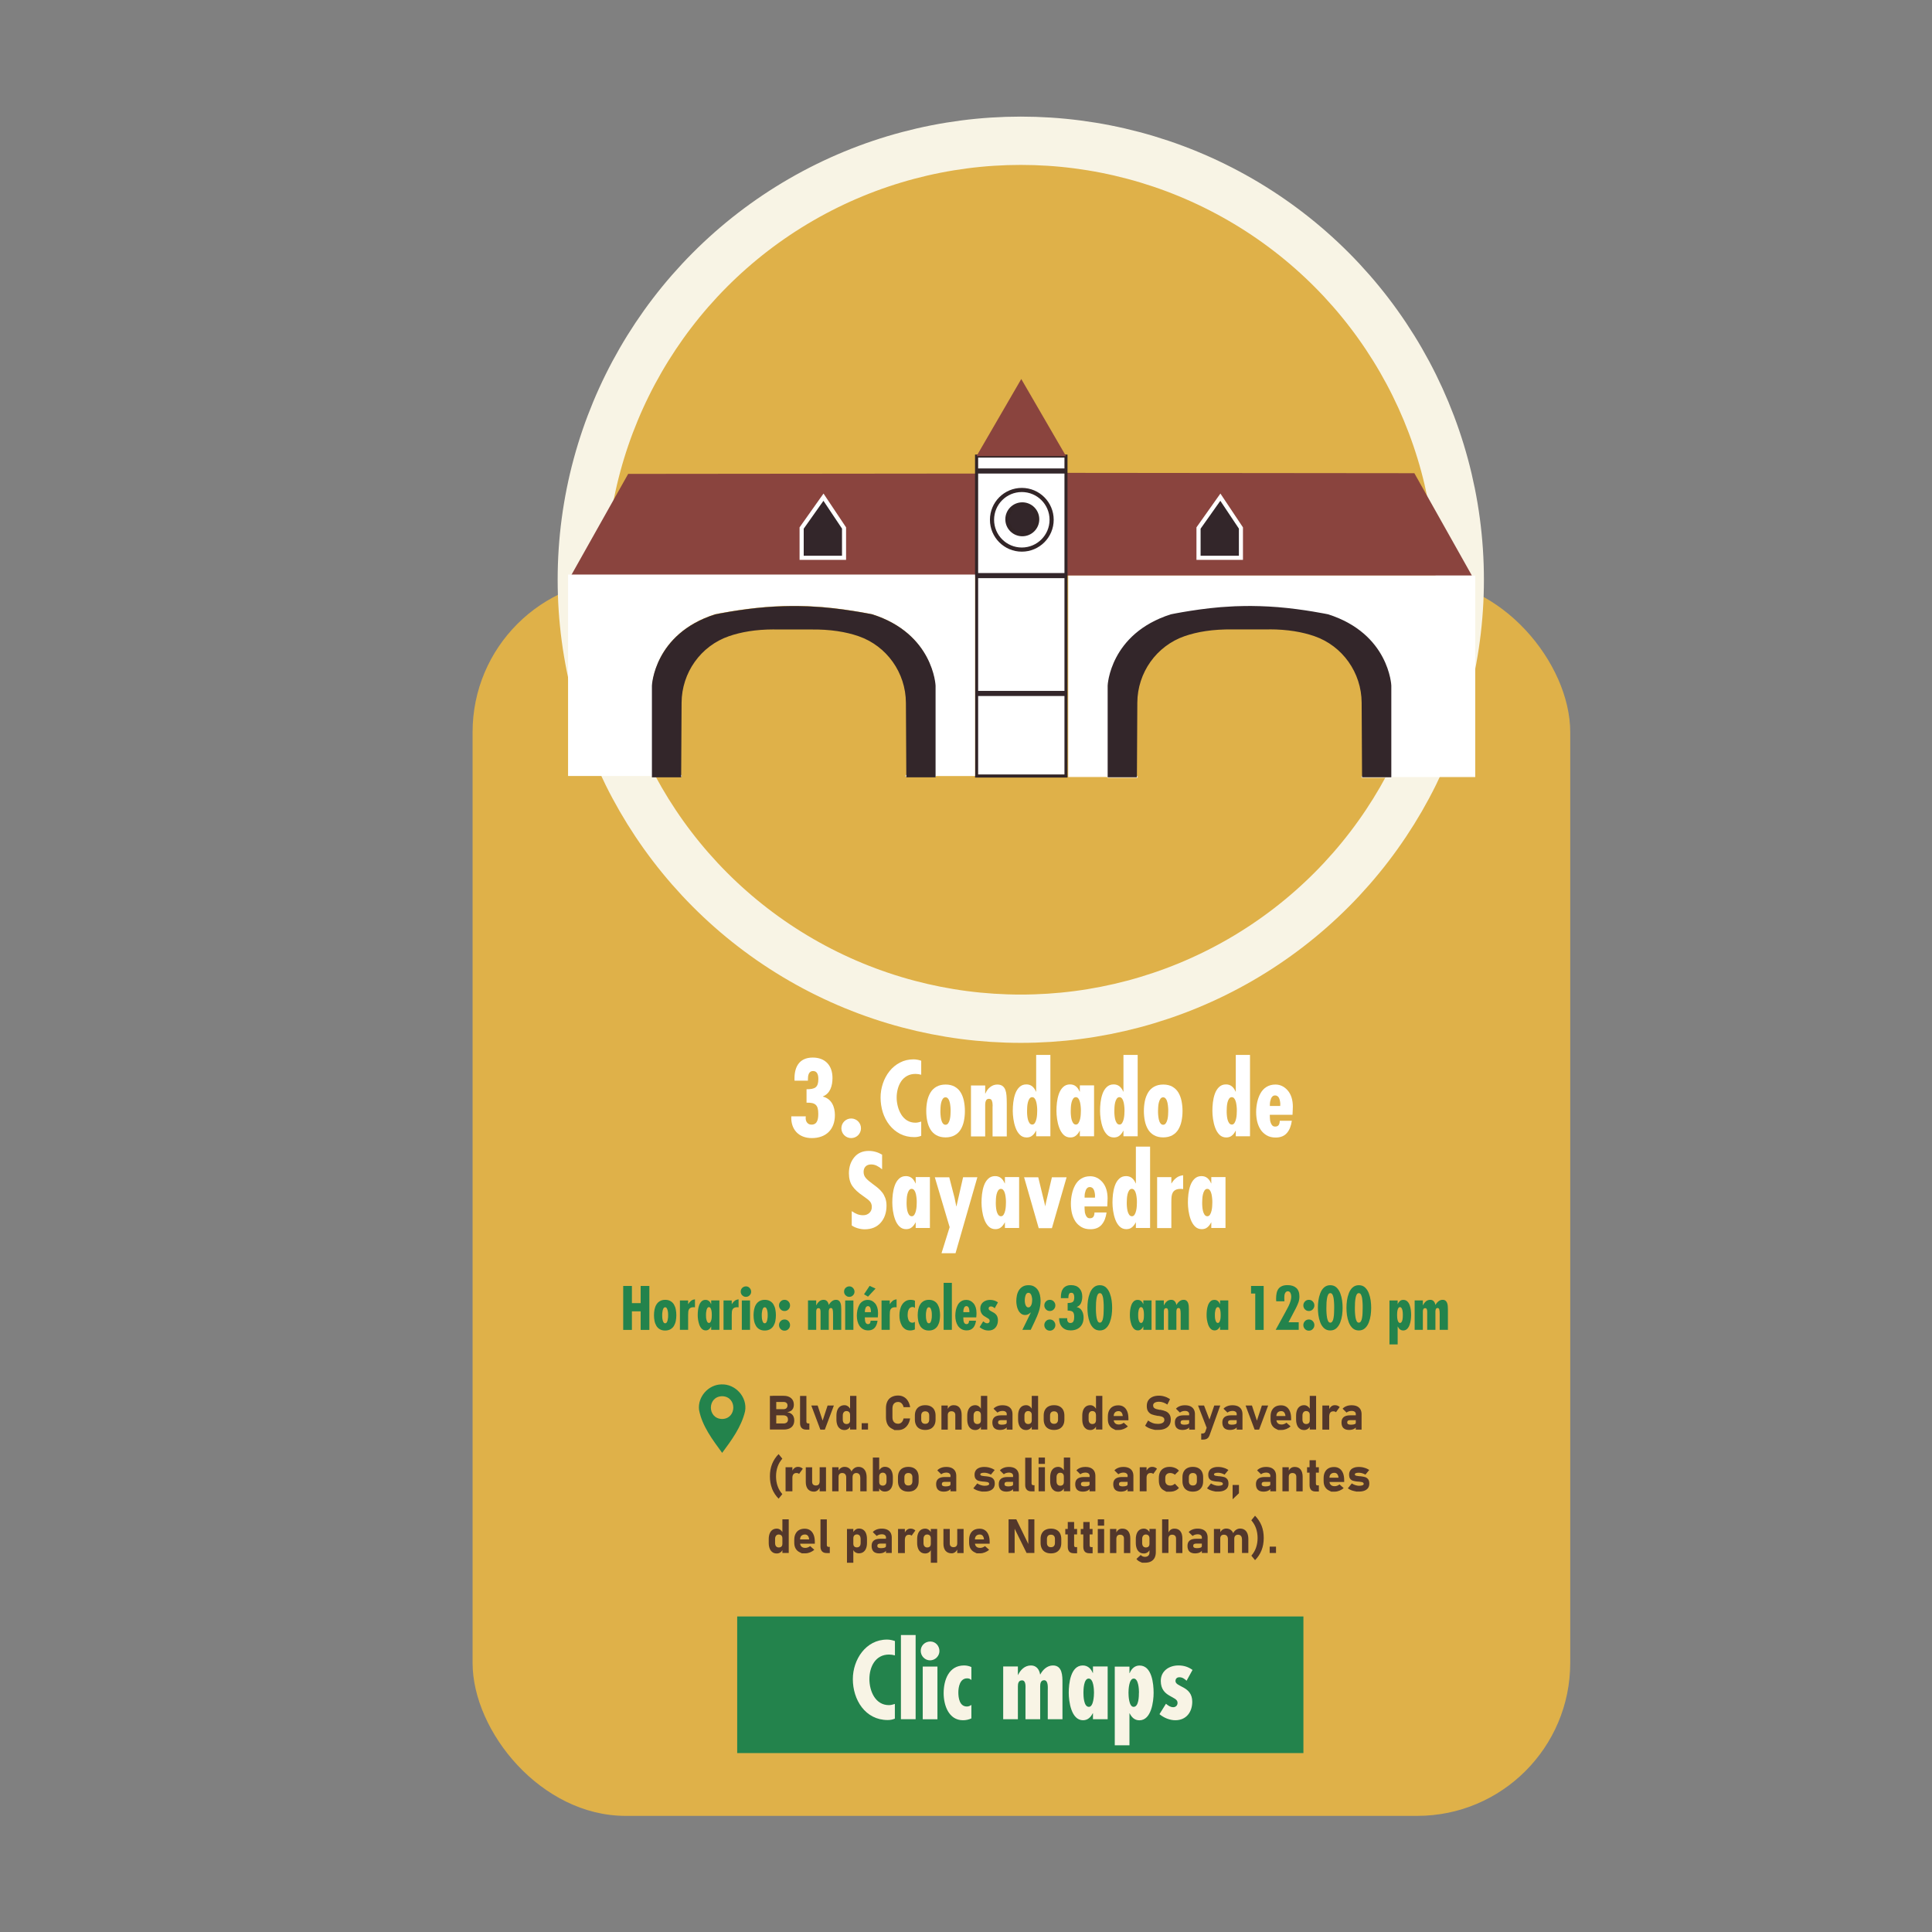 <?xml version="1.0" encoding="UTF-8"?>
<svg id="Layer_1" data-name="Layer 1" xmlns="http://www.w3.org/2000/svg" viewBox="0 0 280 280">
  <rect x="0" y="0" width="280" height="280" fill="#808080" stroke="none"/>
  <defs>
    <style>
      .cls-1, .cls-2 {
        fill: #dfb149;
      }

      .cls-3 {
        fill: #53372b;
      }

      .cls-4 {
        fill: #33262a;
      }

      .cls-5 {
        fill: #fff;
      }

      .cls-2 {
        stroke: #f8f4e5;
        stroke-miterlimit: 10;
        stroke-width: 7px;
      }

      .cls-6 {
        fill: #322527;
      }

      .cls-7 {
        fill: #8a443e;
      }

      .cls-8 {
        fill: #f8f4e5;
      }

      .cls-9 {
        fill: #23834c;
      }
    </style>
  </defs>
  <rect class="cls-1" x="68.49" y="83.93" width="159.08" height="179.24" rx="22.17" ry="22.17"/>
  <g>
    <path class="cls-5" d="M133.51,155.76c-.29-.08-.57-.12-.82-.12-.46,0-.86.09-1.21.28s-.64.45-.86.77c-.22.33-.39.69-.5,1.1-.11.41-.17.83-.17,1.27s.06.86.17,1.29c.11.43.28.82.5,1.18s.51.65.85.86c.35.21.75.32,1.21.32.21,0,.49-.05.83-.16v2.06c-.31.13-.65.19-1.01.19-.76,0-1.44-.16-2.05-.47-.61-.32-1.12-.75-1.55-1.29-.42-.54-.74-1.15-.96-1.84-.21-.69-.32-1.4-.32-2.13,0-.69.11-1.37.33-2.03.22-.66.54-1.26.96-1.79.42-.53.93-.95,1.53-1.26.59-.31,1.25-.46,1.96-.46.36,0,.73.07,1.11.2v2Z"/>
    <path class="cls-5" d="M138.38,157.5c.37.21.66.5.87.86.21.36.36.77.45,1.22.09.45.14.93.14,1.44s-.05.98-.14,1.43c-.09.45-.24.85-.45,1.21-.21.36-.5.65-.87.86-.37.21-.82.32-1.34.32s-.97-.11-1.34-.32c-.37-.21-.66-.5-.87-.86-.21-.36-.36-.76-.45-1.21-.09-.45-.14-.93-.14-1.43s.05-.99.14-1.44c.09-.45.25-.86.46-1.22.21-.36.5-.65.87-.86s.81-.32,1.34-.32.97.11,1.34.32ZM136.63,159.26c-.1.15-.18.34-.23.56-.05.22-.08.44-.09.65-.01.21-.02.39-.02.55s0,.34.02.55c.01.21.05.43.09.65.05.22.12.41.23.56.1.15.24.23.4.23s.3-.08.4-.23c.1-.15.18-.34.23-.56.05-.22.08-.44.09-.65.01-.21.02-.39.02-.55s0-.34-.02-.55c-.01-.21-.05-.43-.09-.65-.05-.22-.12-.41-.23-.56-.1-.15-.24-.23-.4-.23s-.3.08-.4.23Z"/>
    <path class="cls-5" d="M142.79,158.47h.03c.15-.37.37-.68.68-.92.31-.24.65-.37,1.03-.37.31,0,.56.07.75.2.19.14.33.33.42.57.09.24.15.52.17.83s.04.69.04,1.16v4.76h-2.06v-4.24c0-.15.01-.24.01-.29,0-.27-.04-.49-.11-.66s-.21-.26-.42-.26-.35.08-.43.25c-.08.17-.12.37-.12.6v4.6h-2.06v-7.38h2.06v1.14Z"/>
    <path class="cls-5" d="M150.18,163.87h-.03c-.15.3-.33.54-.56.72-.22.18-.49.26-.8.26-.39,0-.72-.13-.99-.4s-.47-.61-.62-1.02c-.15-.41-.25-.83-.31-1.25-.06-.42-.09-.82-.09-1.18,0-.39.02-.8.07-1.22.05-.42.14-.84.28-1.24.14-.4.34-.73.61-.99s.6-.39,1.01-.39c.33,0,.61.09.85.28.23.19.41.45.54.77h.03v-5.32h2.06v11.79h-2.06v-.83ZM149.99,162.73c.1-.16.17-.35.22-.57.05-.22.08-.44.09-.64.01-.2.02-.38.02-.54s0-.33-.02-.53c-.01-.2-.05-.41-.09-.64-.05-.22-.12-.41-.23-.57-.1-.16-.24-.23-.4-.23-.16,0-.28.08-.39.23-.1.15-.18.34-.23.56-.05.22-.08.44-.09.64-.01.2-.02.38-.02.55,0,.2,0,.4.02.6.01.19.05.4.09.61.05.21.13.4.23.55.11.15.24.23.41.23.16,0,.28-.08.38-.23Z"/>
    <path class="cls-5" d="M156.51,163.87h-.03c-.15.3-.33.54-.56.72-.22.18-.49.26-.8.26-.39,0-.72-.13-.99-.4s-.47-.61-.62-1.02c-.15-.41-.25-.83-.31-1.25-.06-.42-.09-.82-.09-1.18,0-.39.02-.8.07-1.22.05-.42.14-.84.28-1.24.14-.4.34-.73.61-.99s.6-.39,1.01-.39c.33,0,.61.09.85.28.23.19.41.45.54.77h.03v-.91h2.06v7.38h-2.06v-.83ZM156.32,162.73c.1-.16.17-.35.22-.57.05-.22.08-.44.09-.64.01-.2.02-.38.02-.54s0-.33-.02-.53c-.01-.2-.05-.41-.09-.64-.05-.22-.12-.41-.23-.57-.1-.16-.24-.23-.4-.23-.16,0-.28.08-.39.23-.1.15-.18.34-.23.56-.05.22-.08.44-.09.64-.01.2-.02.38-.02.55,0,.2,0,.4.02.6.01.19.05.4.09.61.05.21.13.4.23.55.11.15.24.23.41.23.16,0,.28-.08.38-.23Z"/>
    <path class="cls-5" d="M162.83,163.87h-.03c-.15.3-.33.54-.56.72-.22.18-.49.26-.8.26-.39,0-.72-.13-.99-.4s-.47-.61-.62-1.02c-.15-.41-.25-.83-.31-1.25-.06-.42-.09-.82-.09-1.18,0-.39.02-.8.07-1.22.05-.42.14-.84.28-1.24.14-.4.34-.73.61-.99s.6-.39,1.01-.39c.33,0,.61.09.85.28.23.19.41.45.54.77h.03v-5.32h2.06v11.79h-2.06v-.83ZM162.64,162.73c.1-.16.17-.35.22-.57.05-.22.08-.44.09-.64.01-.2.02-.38.02-.54s0-.33-.02-.53c-.01-.2-.05-.41-.09-.64-.05-.22-.12-.41-.23-.57-.1-.16-.24-.23-.4-.23-.16,0-.28.08-.39.23-.1.15-.18.34-.23.56-.05.22-.08.44-.09.64-.01.2-.02.38-.02.55,0,.2,0,.4.02.6.01.19.05.4.09.61.05.21.13.4.23.55.11.15.24.23.41.23.16,0,.28-.08.38-.23Z"/>
    <path class="cls-5" d="M169.92,157.5c.37.21.66.5.87.86.21.36.36.77.45,1.22.09.45.14.93.14,1.44s-.05.98-.14,1.43c-.09.45-.24.85-.45,1.21-.21.36-.5.65-.87.86-.37.21-.82.32-1.34.32s-.97-.11-1.34-.32c-.37-.21-.66-.5-.87-.86-.21-.36-.36-.76-.45-1.21-.09-.45-.14-.93-.14-1.43s.05-.99.14-1.44c.09-.45.25-.86.46-1.22.21-.36.5-.65.87-.86s.81-.32,1.34-.32.97.11,1.34.32ZM168.17,159.26c-.1.15-.18.34-.23.56-.05.22-.08.44-.09.65-.01.21-.02.39-.02.55s0,.34.02.55c.01.21.05.43.09.65.05.22.12.41.23.56.1.15.24.23.4.23s.3-.08.4-.23c.1-.15.18-.34.23-.56.05-.22.08-.44.09-.65.01-.21.02-.39.02-.55s0-.34-.02-.55c-.01-.21-.05-.43-.09-.65-.05-.22-.12-.41-.23-.56-.1-.15-.24-.23-.4-.23s-.3.08-.4.23Z"/>
    <path class="cls-5" d="M179.11,163.87h-.03c-.15.3-.33.54-.56.72-.22.18-.49.26-.8.26-.39,0-.72-.13-.99-.4s-.47-.61-.62-1.02c-.15-.41-.25-.83-.31-1.25-.06-.42-.09-.82-.09-1.18,0-.39.02-.8.07-1.22.05-.42.14-.84.28-1.24.14-.4.34-.73.61-.99s.6-.39,1.01-.39c.33,0,.61.09.85.28.23.19.41.45.54.77h.03v-5.32h2.06v11.79h-2.06v-.83ZM178.92,162.73c.1-.16.17-.35.22-.57.05-.22.08-.44.09-.64.01-.2.02-.38.02-.54s0-.33-.02-.53c-.01-.2-.05-.41-.09-.64-.05-.22-.12-.41-.23-.57-.1-.16-.24-.23-.4-.23-.16,0-.28.08-.39.23-.1.15-.18.34-.23.56-.05.22-.08.44-.09.64-.01.2-.02.38-.02.55,0,.2,0,.4.02.6.01.19.05.4.09.61.05.21.13.4.23.55.11.15.24.23.41.23.16,0,.28-.08.38-.23Z"/>
    <path class="cls-5" d="M187.29,161.56h-3.26v.1c0,.22.02.41.03.57,0,.16.04.31.1.48.05.16.13.29.23.4.1.11.24.16.42.16.24,0,.41-.08.51-.23.1-.16.15-.36.15-.61h1.75c-.1.74-.33,1.33-.71,1.77s-.92.66-1.63.66c-.5,0-.93-.1-1.29-.31s-.66-.48-.89-.83c-.23-.35-.39-.74-.5-1.18-.1-.43-.15-.89-.15-1.37s.05-.95.15-1.41c.1-.46.25-.89.47-1.29s.5-.71.87-.94c.37-.23.8-.35,1.31-.35.69,0,1.28.29,1.78.86.49.58.74,1.37.74,2.38,0,.03,0,.08-.01.15v.15l-.04.85ZM185.55,160.12c0-.15,0-.29-.03-.45-.02-.15-.06-.3-.11-.44s-.13-.26-.23-.34-.22-.13-.38-.13c-.15,0-.27.04-.37.13-.1.09-.18.2-.23.34-.05.14-.09.28-.12.42-.02.15-.04.29-.04.42v.22h1.5v-.17Z"/>
    <path class="cls-5" d="M127.83,169.46c-.24-.21-.5-.38-.76-.51-.26-.13-.54-.19-.82-.19-.34,0-.61.1-.8.29s-.29.46-.29.79c0,.35.11.65.33.9.22.25.56.54,1.03.88.3.22.56.42.76.59.2.17.4.38.58.61.19.24.33.52.45.83.11.32.17.67.17,1.07,0,1.01-.28,1.84-.84,2.48-.56.64-1.34.96-2.33.96-.32,0-.65-.05-.99-.15-.34-.1-.63-.23-.88-.41v-2.07c.28.19.55.34.81.44s.54.15.84.15c.36,0,.66-.11.9-.33.24-.22.36-.51.36-.87,0-.32-.09-.58-.26-.78-.17-.2-.43-.42-.78-.65-.08-.06-.16-.12-.25-.18-.69-.47-1.2-.94-1.53-1.42-.33-.48-.5-1.1-.5-1.85,0-.92.26-1.68.77-2.31.51-.62,1.21-.93,2.11-.93.67,0,1.32.18,1.93.54v2.12Z"/>
    <path class="cls-5" d="M132.72,177.16h-.03c-.15.3-.33.54-.56.72-.22.18-.49.26-.8.26-.39,0-.72-.13-.99-.4s-.47-.61-.62-1.02c-.15-.41-.25-.83-.31-1.25-.06-.42-.09-.82-.09-1.18,0-.39.02-.8.07-1.22.05-.42.14-.84.28-1.24.14-.4.34-.73.61-.99s.6-.39,1.01-.39c.33,0,.61.09.85.28.23.19.41.45.54.77h.03v-.91h2.06v7.38h-2.06v-.83ZM132.53,176.02c.1-.16.17-.35.22-.57.05-.22.08-.44.09-.64.01-.2.02-.38.02-.54s0-.33-.02-.53c-.01-.2-.05-.41-.09-.64-.05-.22-.12-.41-.23-.57-.1-.16-.24-.23-.4-.23-.16,0-.28.08-.39.23-.1.15-.18.34-.23.56-.05.22-.08.44-.09.64-.01.2-.02.38-.02.55,0,.2,0,.4.02.6.01.19.05.4.09.61.05.21.13.4.23.55.11.15.24.23.41.23.16,0,.28-.08.38-.23Z"/>
    <path class="cls-5" d="M137.57,170.61l.77,2.98.25,1.23h.03l.96-4.21h2.07l-3.17,11.02h-2.03l1.18-3.78-2.15-7.23h2.07Z"/>
    <path class="cls-5" d="M145.65,177.16h-.03c-.15.3-.33.54-.56.72-.22.18-.49.26-.8.26-.39,0-.72-.13-.99-.4s-.47-.61-.62-1.02c-.15-.41-.25-.83-.31-1.25-.06-.42-.09-.82-.09-1.18,0-.39.02-.8.07-1.22.05-.42.14-.84.28-1.24.14-.4.34-.73.61-.99s.6-.39,1.01-.39c.33,0,.61.09.85.28.23.19.41.45.54.77h.03v-.91h2.06v7.38h-2.06v-.83ZM145.46,176.02c.1-.16.17-.35.22-.57.05-.22.08-.44.09-.64.01-.2.02-.38.02-.54s0-.33-.02-.53c-.01-.2-.05-.41-.09-.64-.05-.22-.12-.41-.23-.57-.1-.16-.24-.23-.4-.23-.16,0-.28.08-.39.23-.1.15-.18.34-.23.56-.05.22-.08.44-.09.64-.01.2-.02.38-.02.55,0,.2,0,.4.02.6.01.19.05.4.09.61.05.21.13.4.23.55.11.15.24.23.41.23.16,0,.28-.08.38-.23Z"/>
    <path class="cls-5" d="M150.47,170.61l.98,4.05v.12h.04l.16-.76.8-3.4h2.13l-2.13,7.38h-1.91l-2.12-7.38h2.05Z"/>
    <path class="cls-5" d="M160.44,174.85h-3.26v.1c0,.22.02.41.03.57,0,.16.04.31.1.48.05.16.13.29.23.4.1.11.24.16.42.16.24,0,.41-.08.51-.23.1-.16.15-.36.15-.61h1.75c-.1.74-.33,1.33-.71,1.77s-.92.66-1.63.66c-.5,0-.93-.1-1.29-.31s-.66-.48-.89-.83c-.23-.35-.39-.74-.5-1.18-.1-.43-.15-.89-.15-1.37s.05-.95.15-1.41c.1-.46.25-.89.47-1.29s.5-.71.87-.94c.37-.23.8-.35,1.31-.35.69,0,1.28.29,1.78.86.49.58.74,1.37.74,2.38,0,.03,0,.08-.01.15v.15l-.04.85ZM158.7,173.4c0-.15,0-.29-.03-.45-.02-.15-.06-.3-.11-.44s-.13-.26-.23-.34-.22-.13-.38-.13c-.15,0-.27.04-.37.13-.1.09-.18.2-.23.34-.05.14-.09.28-.12.42-.02.15-.04.29-.04.42v.22h1.5v-.17Z"/>
    <path class="cls-5" d="M164.63,177.16h-.03c-.15.3-.33.54-.56.72-.22.18-.49.26-.8.26-.39,0-.72-.13-.99-.4s-.47-.61-.62-1.02c-.15-.41-.25-.83-.31-1.25-.06-.42-.09-.82-.09-1.18,0-.39.02-.8.07-1.22.05-.42.14-.84.28-1.24.14-.4.34-.73.61-.99s.6-.39,1.01-.39c.33,0,.61.09.85.28.23.19.41.45.54.77h.03v-5.32h2.06v11.79h-2.06v-.83ZM164.44,176.02c.1-.16.17-.35.22-.57.05-.22.08-.44.09-.64.01-.2.02-.38.02-.54s0-.33-.02-.53c-.01-.2-.05-.41-.09-.64-.05-.22-.12-.41-.23-.57-.1-.16-.24-.23-.4-.23-.16,0-.28.08-.39.23-.1.15-.18.34-.23.56-.05.22-.08.44-.09.64-.01.2-.02.38-.02.55,0,.2,0,.4.02.6.01.19.05.4.09.61.05.21.13.4.23.55.11.15.24.23.41.23.16,0,.28-.08.38-.23Z"/>
    <path class="cls-5" d="M169.76,170.61v.89h.03c.2-.34.44-.61.71-.81s.59-.32.97-.36v2c-.14-.02-.24-.03-.32-.03-.33,0-.59.05-.78.15-.19.1-.33.24-.42.42-.09.18-.14.37-.16.58-.02.21-.03.49-.03.85v3.68h-2.06v-7.38h2.06Z"/>
    <path class="cls-5" d="M175.56,177.16h-.03c-.15.3-.33.54-.56.72-.22.18-.49.26-.8.26-.39,0-.72-.13-.99-.4s-.47-.61-.62-1.02c-.15-.41-.25-.83-.31-1.25-.06-.42-.09-.82-.09-1.18,0-.39.02-.8.07-1.22.05-.42.14-.84.28-1.24.14-.4.34-.73.61-.99s.6-.39,1.01-.39c.33,0,.61.09.85.28.23.19.41.45.54.77h.03v-.91h2.06v7.38h-2.06v-.83ZM175.37,176.02c.1-.16.17-.35.22-.57.05-.22.08-.44.09-.64.01-.2.02-.38.02-.54s0-.33-.02-.53c-.01-.2-.05-.41-.09-.64-.05-.22-.12-.41-.23-.57-.1-.16-.24-.23-.4-.23-.16,0-.28.08-.39.23-.1.15-.18.34-.23.56-.05.22-.08.44-.09.64-.01.2-.02.38-.02.55,0,.2,0,.4.02.6.01.19.05.4.09.61.05.21.13.4.23.55.11.15.24.23.41.23.16,0,.28-.08.38-.23Z"/>
  </g>
  <circle class="cls-2" cx="147.94" cy="84.02" r="63.62"/>
  <rect class="cls-9" x="106.84" y="234.27" width="82.06" height="19.8"/>
  <g>
    <path class="cls-8" d="M129.69,239.91c-.29-.08-.56-.12-.85-.12-1.98,0-2.84,1.8-2.84,3.55s.86,3.78,2.83,3.78c.29,0,.57-.08.86-.17v2.13c-.33.14-.68.2-1.04.2-3.25,0-5.05-2.93-5.05-5.93,0-2.83,1.88-5.73,4.95-5.73.39,0,.77.08,1.15.21v2.07Z"/>
    <path class="cls-8" d="M132.7,236.96v12.2h-2.13v-12.2h2.13Z"/>
    <path class="cls-8" d="M133.44,239.25c0-.77.62-1.35,1.39-1.35s1.32.65,1.32,1.38-.62,1.35-1.36,1.35-1.35-.62-1.35-1.38ZM135.86,241.53v7.64h-2.13v-7.64h2.13Z"/>
    <path class="cls-8" d="M140.79,249.04c-.39.18-.79.27-1.23.27-2.07,0-2.8-2.18-2.8-3.92,0-1.92.76-4.02,2.96-4.02.38,0,.71.08,1.06.23v1.88c-.2-.18-.36-.24-.62-.24-1.04,0-1.27,1.25-1.27,2.04s.17,2.04,1.24,2.04c.24,0,.45-.09.65-.23v1.95Z"/>
    <path class="cls-8" d="M147.51,242.75h.03c.36-.74.97-1.38,1.88-1.38.79,0,1.21.6,1.32,1.3h.03c.35-.68,1.01-1.3,1.83-1.3,1.38,0,1.38,1.53,1.38,2.51v5.28h-2.13v-4.14c0-.39.11-1.51-.53-1.51-.5,0-.57.51-.57.86v4.79h-2.13v-4.28c0-.38.11-1.35-.5-1.35-.53,0-.6.48-.6.88v4.75h-2.13v-7.64h2.13v1.23Z"/>
    <path class="cls-8" d="M158.4,248.3h-.03c-.29.58-.73,1.01-1.41,1.01-1.72,0-2.07-2.75-2.07-3.98,0-1.32.26-3.96,2.04-3.96.71,0,1.2.47,1.44,1.09h.03v-.94h2.13v7.64h-2.13v-.86ZM158.55,245.31c0-.42-.05-2.04-.77-2.04s-.76,1.6-.76,2.04c0,.48.03,2.06.79,2.06.68,0,.74-1.65.74-2.06Z"/>
    <path class="cls-8" d="M163.7,242.47h.03c.24-.62.73-1.09,1.42-1.09,1.8,0,2.04,2.65,2.04,3.96,0,1.23-.32,3.98-2.06,3.98-.7,0-1.13-.44-1.41-1.01h-.03v4.63h-2.13v-11.4h2.13v.94ZM165.07,245.31c0-.44-.06-2.04-.76-2.04s-.76,1.62-.76,2.04.05,2.06.74,2.06c.76,0,.77-1.57.77-2.06Z"/>
    <path class="cls-8" d="M171.96,243.58c-.3-.27-.59-.5-1.03-.5-.38,0-.57.23-.57.56.03.89,2.43.71,2.43,2.99,0,1.51-.88,2.68-2.45,2.68-.82,0-1.66-.35-2.3-.88l.94-1.51c.32.27.64.5,1.06.5.33,0,.62-.24.62-.63.03-1.01-2.43-.76-2.43-3.18,0-1.45,1.21-2.24,2.56-2.24.77,0,1.42.2,2.04.65l-.86,1.56Z"/>
  </g>
  <g>
    <polyline class="cls-7" points="82.7 83.52 91.04 68.68 141.53 68.63 141.53 83.52"/>
    <polyline class="cls-7" points="213.32 83.42 204.98 68.58 154.49 68.53 154.49 83.42"/>
    <polygon class="cls-4" points="116.18 76.52 119.34 72.06 122.32 76.52 122.32 80.84 116.18 80.84 116.18 76.52"/>
    <path class="cls-5" d="M122.62,81.14h-6.74v-4.71l3.47-4.9,3.27,4.9v4.71ZM116.48,80.54h5.55v-3.93l-2.69-4.03-2.86,4.04v3.93Z"/>
    <polygon class="cls-4" points="173.7 76.52 176.87 72.06 179.84 76.52 179.84 80.84 173.7 80.84 173.7 76.52"/>
    <path class="cls-5" d="M180.14,81.14h-6.74v-4.71l3.47-4.9,3.27,4.9v4.71ZM174,80.54h5.55v-3.93l-2.69-4.03-2.86,4.04v3.93Z"/>
    <rect class="cls-5" x="141.53" y="66.1" width="12.96" height="46.37"/>
    <path class="cls-6" d="M154.71,112.69h-13.4v-46.81h13.4v46.81ZM141.76,112.24h12.51v-45.92h-12.51v45.92Z"/>
    <polygon class="cls-7" points="154.49 66.1 141.53 66.1 148.01 54.93 154.49 66.1"/>
    <circle class="cls-5" cx="148.09" cy="75.33" r="4.32"/>
    <path class="cls-6" d="M148.09,79.95c-2.55,0-4.62-2.07-4.62-4.62s2.07-4.62,4.62-4.62,4.62,2.07,4.62,4.62-2.07,4.62-4.62,4.62ZM148.09,71.31c-2.22,0-4.02,1.8-4.02,4.02s1.8,4.02,4.02,4.02,4.02-1.8,4.02-4.02-1.8-4.02-4.02-4.02Z"/>
    <circle class="cls-4" cx="148.16" cy="75.26" r="2.16"/>
    <path class="cls-6" d="M148.16,77.72c-1.36,0-2.46-1.1-2.46-2.46s1.1-2.46,2.46-2.46,2.46,1.1,2.46,2.46-1.1,2.46-2.46,2.46ZM148.16,73.4c-1.03,0-1.86.84-1.86,1.86s.84,1.86,1.86,1.86,1.86-.84,1.86-1.86-.84-1.86-1.86-1.86Z"/>
    <rect class="cls-4" x="141.53" y="67.89" width="12.96" height=".74"/>
    <rect class="cls-4" x="141.53" y="83.05" width="12.96" height=".74"/>
    <rect class="cls-4" x="141.53" y="100.13" width="12.96" height=".74"/>
    <path class="cls-5" d="M82.41,83.36h58.83v29.04h-5.66v-13.15s-.3-7.49-9.16-10.3c0,0-4.6-.96-8.84-1.14,0,0-2.92-.2-6.66.1-3.74.3-7.29,1.04-7.29,1.04-8.86,2.81-9.16,10.3-9.16,10.3v13.15h-12.06v-29.04Z"/>
    <path class="cls-5" d="M141.31,112.47h-5.81v-13.23s-.09-1.88-1.25-4.07c-1.07-2.01-3.31-4.72-7.86-6.16-.04,0-4.64-.96-8.82-1.14-.03,0-2.96-.2-6.65.1-3.69.3-7.24,1.03-7.28,1.04-4.54,1.44-6.78,4.14-7.85,6.16-1.16,2.18-1.25,4.05-1.25,4.07v13.22h-12.21v-29.19h58.98v29.19ZM135.65,112.32h5.52v-28.89h-58.68v28.89h11.91v-13.08s.09-1.92,1.27-4.13c1.09-2.04,3.34-4.78,7.95-6.24.04,0,3.6-.75,7.3-1.05,3.7-.3,6.64-.1,6.67-.1,4.2.18,8.81,1.13,8.85,1.14,4.61,1.46,6.87,4.2,7.95,6.24,1.18,2.21,1.26,4.11,1.27,4.13v13.08Z"/>
    <rect class="cls-5" x="94.47" y="112.4" width="4.24" height=".1"/>
    <rect class="cls-5" x="94.39" y="112.32" width="4.39" height=".25"/>
    <rect class="cls-5" x="131.33" y="112.4" width="4.24" height=".1"/>
    <rect class="cls-5" x="131.25" y="112.32" width="4.39" height=".25"/>
    <path class="cls-5" d="M213.71,83.5h-58.83v29.04h5.66v-13.15s.3-7.49,9.16-10.3c0,0,4.6-.96,8.84-1.14,0,0,2.92-.2,6.66.1,3.74.3,7.29,1.04,7.29,1.04,8.86,2.81,9.16,10.3,9.16,10.3v13.15h12.06v-29.04Z"/>
    <path class="cls-5" d="M213.79,112.62h-12.21v-13.23s-.09-1.88-1.25-4.07c-1.07-2.01-3.31-4.72-7.86-6.16-.03,0-3.58-.74-7.27-1.04-3.69-.3-6.61-.1-6.64-.1-4.19.18-8.79,1.13-8.83,1.14-4.54,1.44-6.78,4.14-7.85,6.16-1.16,2.18-1.25,4.05-1.25,4.07v13.22h-5.81v-29.19h58.98v29.19ZM201.73,112.47h11.91v-28.89h-58.68v28.89h5.51v-13.08s.09-1.92,1.27-4.13c1.09-2.04,3.34-4.78,7.95-6.24.05-.01,4.66-.96,8.86-1.14.03,0,2.96-.2,6.66.1,3.7.3,7.26,1.04,7.3,1.04,4.61,1.46,6.87,4.2,7.95,6.24,1.18,2.21,1.26,4.11,1.27,4.13v13.08Z"/>
    <rect class="cls-5" x="197.41" y="112.54" width="4.24" height=".1"/>
    <rect class="cls-5" x="197.33" y="112.47" width="4.39" height=".25"/>
    <rect class="cls-5" x="160.55" y="112.54" width="4.24" height=".1"/>
    <rect class="cls-5" x="160.48" y="112.47" width="4.39" height=".25"/>
    <path class="cls-4" d="M183.95,91.21c2.67,0,4.81.39,6.52.98,4.1,1.41,6.85,5.3,6.87,9.65l.06,10.81h4.24v-13.29s-.3-7.51-9.16-10.33c0,0-3.55-.74-7.29-1.04-3.74-.3-6.66-.1-6.66-.1-4.24.18-8.84,1.14-8.84,1.14-8.86,2.82-9.16,10.33-9.16,10.33v13.29s4.24,0,4.24,0l.06-10.81c.02-4.35,2.77-8.23,6.87-9.65,1.8-.62,4.07-1.01,6.92-.97h5.3Z"/>
    <path class="cls-4" d="M112.17,91.22c-2.67,0-4.81.39-6.52.98-4.1,1.41-6.85,5.3-6.87,9.65l-.06,10.81h-4.24v-13.29s.3-7.51,9.16-10.33c0,0,3.55-.74,7.29-1.04,3.74-.3,6.66-.1,6.66-.1,4.24.18,8.84,1.14,8.84,1.14,8.86,2.82,9.16,10.33,9.16,10.33v13.29h-4.24l-.06-10.81c-.02-4.35-2.77-8.23-6.87-9.65-1.8-.62-4.07-1.01-6.92-.97h-5.3Z"/>
  </g>
  <path class="cls-3" d="M111.58,202.3h.92v4.88h-.92v-4.88ZM111.98,206.3h1.56c.21,0,.37-.05.49-.15.12-.1.17-.24.17-.43h0c0-.13-.03-.24-.08-.33-.05-.09-.13-.15-.23-.2s-.22-.07-.36-.07h-1.56v-.89h1.56c.19,0,.34-.05.44-.14.1-.1.16-.23.16-.41,0-.16-.05-.28-.16-.37-.1-.09-.25-.13-.44-.13h-1.56v-.89h1.59c.32,0,.59.05.81.16.22.1.39.26.51.45.12.2.17.44.17.71,0,.19-.04.36-.11.51-.08.15-.18.27-.33.36-.14.09-.32.16-.52.19.21.03.4.09.55.2.15.1.27.23.35.4s.12.35.12.57h0c0,.29-.06.53-.18.73-.12.2-.29.35-.51.45-.22.1-.5.16-.81.16h-1.65v-.89Z"/>
  <path class="cls-3" d="M116.87,206.03c0,.08.02.15.07.2.05.05.12.07.21.07h.15v.89h-.47c-.28,0-.5-.08-.65-.24s-.23-.39-.23-.68v-3.96h.92v3.73Z"/>
  <path class="cls-3" d="M119.93,203.7h.92l-1.31,3.49h-.65l-1.31-3.49h.92l.72,2.19.72-2.19Z"/>
  <path class="cls-3" d="M121.76,207.06c-.18-.12-.31-.29-.4-.52-.09-.23-.14-.5-.14-.81v-.56c0-.32.05-.59.14-.82.09-.23.23-.4.4-.52.18-.12.39-.18.63-.18.19,0,.36.06.51.17s.28.27.37.47l-.07.77c0-.12-.02-.22-.06-.3-.04-.08-.1-.15-.18-.19-.08-.04-.17-.07-.28-.07-.17,0-.31.06-.4.18-.1.12-.14.28-.14.5v.55c0,.21.05.37.14.48.1.11.23.17.4.17.11,0,.2-.02.28-.06.08-.04.14-.1.18-.18s.06-.18.06-.29l.05.8c-.07.19-.18.34-.33.44-.15.1-.32.16-.53.16-.25,0-.46-.06-.63-.18ZM123.2,202.3h.92v4.88h-.92v-4.88Z"/>
  <path class="cls-3" d="M124.88,206.26h.92v.92h-.92v-.92Z"/>
  <path class="cls-3" d="M129.61,207.24s-.13-.07-.4-.21c-.26-.14-.47-.35-.6-.62s-.21-.6-.21-.99v-1.34c0-.39.07-.71.21-.99s.34-.48.6-.62c.26-.14.58-.22.95-.22.31,0,.58.07.82.2.24.13.44.32.6.58s.27.56.33.91h-.95c-.04-.16-.09-.3-.17-.41-.07-.11-.17-.2-.27-.26s-.23-.09-.36-.09c-.17,0-.32.04-.44.11s-.21.17-.28.31c-.06.14-.1.3-.1.49v1.34c0,.19.03.35.1.49.06.13.16.24.28.31s.27.11.44.11c.13,0,.26-.03.36-.09.11-.06.2-.15.27-.26.07-.11.13-.25.16-.42h.95c-.06.36-.17.66-.33.91s-.36.44-.6.58c-.24.13-.51.2-.82.2h-.56Z"/>
  <path class="cls-3" d="M133.28,207.06c-.22-.12-.4-.29-.51-.52-.12-.23-.18-.5-.18-.82v-.57c0-.32.06-.59.18-.81.12-.22.29-.4.51-.51.23-.12.5-.18.81-.18s.59.06.81.18c.22.12.4.29.51.51.12.23.18.5.18.81v.58c0,.32-.06.59-.18.81s-.29.4-.51.52c-.23.12-.5.18-.81.18s-.59-.06-.81-.18ZM134.52,206.19c.1-.11.15-.26.15-.46v-.58c0-.19-.05-.35-.15-.45-.1-.11-.25-.16-.43-.16s-.33.05-.43.16c-.1.11-.15.26-.15.45v.58c0,.2.05.35.15.46.1.11.24.16.43.16s.33-.05.43-.16Z"/>
  <path class="cls-3" d="M136.44,203.7h.92v3.49h-.92v-3.49ZM138.45,205.07c0-.17-.05-.3-.15-.4-.1-.09-.24-.14-.41-.14s-.3.05-.39.14c-.09.1-.14.23-.14.4l-.07-.77c.11-.22.23-.38.38-.49.15-.11.33-.16.55-.16.37,0,.65.12.85.37s.3.6.3,1.05v2.12h-.92v-2.11Z"/>
  <path class="cls-3" d="M140.72,207.06c-.18-.12-.31-.29-.4-.52-.09-.23-.14-.5-.14-.81v-.56c0-.32.05-.59.14-.82.09-.23.23-.4.4-.52.18-.12.39-.18.63-.18.19,0,.36.06.51.17s.28.27.37.47l-.07.77c0-.12-.02-.22-.06-.3-.04-.08-.1-.15-.18-.19-.08-.04-.17-.07-.28-.07-.17,0-.31.06-.4.18-.1.12-.14.28-.14.5v.55c0,.21.05.37.14.48.1.11.23.17.4.17.11,0,.2-.02.28-.06.08-.04.14-.1.18-.18s.06-.18.06-.29l.05.8c-.07.19-.18.34-.33.44-.15.1-.32.16-.53.16-.25,0-.46-.06-.63-.18ZM142.16,202.3h.92v4.88h-.92v-4.88Z"/>
  <path class="cls-3" d="M144.1,206.97c-.18-.18-.28-.45-.28-.81s.1-.6.31-.78c.21-.17.52-.26.93-.26h.87l.05.7h-.92c-.14,0-.24.03-.31.08s-.1.14-.1.25.04.2.13.25.22.08.4.08c.25,0,.43-.03.55-.08s.18-.14.18-.26l.07.51c-.01.13-.07.23-.17.32-.1.09-.23.15-.38.2-.15.04-.32.07-.49.07-.37,0-.65-.09-.84-.27ZM145.91,204.98c0-.16-.05-.29-.16-.37-.11-.09-.26-.13-.46-.13-.13,0-.26.02-.39.06s-.24.1-.34.18l-.57-.56c.14-.16.32-.28.55-.37.23-.09.48-.13.76-.13.3,0,.56.05.78.15.21.1.38.25.49.44.11.19.17.43.17.7v2.24h-.84v-2.21Z"/>
  <path class="cls-3" d="M148.09,207.06c-.18-.12-.31-.29-.4-.52-.09-.23-.14-.5-.14-.81v-.56c0-.32.05-.59.14-.82.09-.23.23-.4.4-.52.18-.12.39-.18.63-.18.19,0,.36.06.51.17s.28.27.37.47l-.07.77c0-.12-.02-.22-.06-.3-.04-.08-.1-.15-.18-.19-.08-.04-.17-.07-.28-.07-.17,0-.31.06-.4.18-.1.12-.14.28-.14.5v.55c0,.21.05.37.14.48.1.11.23.17.4.17.11,0,.2-.02.28-.06.08-.04.14-.1.18-.18s.06-.18.06-.29l.05.8c-.07.19-.18.34-.33.44-.15.1-.32.16-.53.16-.25,0-.46-.06-.63-.18ZM149.53,202.3h.92v4.88h-.92v-4.88Z"/>
  <path class="cls-3" d="M151.95,207.06c-.22-.12-.4-.29-.51-.52-.12-.23-.18-.5-.18-.82v-.57c0-.32.06-.59.18-.81.12-.22.29-.4.51-.51.23-.12.5-.18.81-.18s.59.06.81.18c.22.12.4.29.51.51.12.23.18.5.18.81v.58c0,.32-.06.59-.18.81s-.29.4-.51.52c-.23.12-.5.18-.81.18s-.59-.06-.81-.18ZM153.19,206.19c.1-.11.15-.26.15-.46v-.58c0-.19-.05-.35-.15-.45-.1-.11-.25-.16-.43-.16s-.33.05-.43.16c-.1.11-.15.26-.15.45v.58c0,.2.05.35.15.46.1.11.24.16.43.16s.33-.05.43-.16Z"/>
  <path class="cls-3" d="M157.39,207.06c-.18-.12-.31-.29-.4-.52-.09-.23-.14-.5-.14-.81v-.56c0-.32.05-.59.14-.82.09-.23.23-.4.4-.52.18-.12.39-.18.63-.18.19,0,.36.06.51.17.15.11.28.27.37.47l-.07.77c0-.12-.02-.22-.06-.3-.04-.08-.1-.15-.18-.19-.08-.04-.17-.07-.28-.07-.17,0-.31.06-.4.18-.1.12-.14.28-.14.5v.55c0,.21.05.37.14.48.1.11.23.17.4.17.11,0,.2-.02.28-.06.08-.04.14-.1.18-.18s.06-.18.06-.29l.05.8c-.07.19-.18.34-.33.44-.15.1-.32.16-.53.16-.25,0-.46-.06-.63-.18ZM158.84,202.3h.92v4.88h-.92v-4.88Z"/>
  <path class="cls-3" d="M161.66,207.24s-.12-.06-.36-.18c-.24-.12-.42-.3-.55-.53-.13-.23-.19-.52-.19-.84v-.39c0-.35.06-.64.18-.88s.29-.43.52-.56c.23-.13.51-.19.83-.19.3,0,.57.08.78.23.22.15.38.37.5.66s.17.64.17,1.05v.23h-2.38v-.62h1.55v-.08c-.03-.2-.1-.36-.2-.47-.1-.11-.24-.16-.41-.16-.22,0-.39.07-.52.2-.12.13-.18.32-.18.56v.44c0,.24.07.42.2.55.13.13.32.19.56.19.12,0,.25-.02.37-.07.12-.04.23-.11.33-.19l.6.53c-.18.17-.39.29-.61.38-.23.09-.45.14-.69.14h-.5Z"/>
  <path class="cls-3" d="M167.45,207.24s-.11-.02-.33-.07-.43-.12-.63-.21c-.2-.09-.37-.2-.53-.33l.43-.76c.19.15.41.27.65.36s.5.13.76.13c.3,0,.53-.05.7-.15.17-.1.25-.25.25-.43h0c0-.13-.04-.24-.11-.31-.07-.08-.17-.13-.29-.17-.12-.04-.27-.07-.46-.1,0,0-.01,0-.02,0,0,0-.01,0-.02,0h-.07c-.33-.06-.6-.13-.81-.2-.22-.08-.4-.21-.55-.41s-.22-.47-.22-.82h0c0-.32.07-.59.21-.81s.35-.39.61-.51c.27-.12.59-.18.97-.18.17,0,.35.02.54.06s.36.1.54.17c.17.08.34.17.5.28l-.39.78c-.19-.13-.38-.23-.59-.3-.2-.07-.4-.11-.59-.11-.28,0-.5.05-.65.14-.15.09-.23.22-.23.39h0c0,.14.04.26.12.34.08.08.18.14.3.18.12.04.29.08.5.12,0,0,.02,0,.03,0,0,0,.02,0,.03,0,.01,0,.03,0,.04,0,.01,0,.03,0,.04,0,.31.06.57.13.77.22.21.09.38.22.52.42.14.19.21.45.21.78h0c0,.32-.07.58-.22.81-.15.22-.36.39-.64.51-.28.12-.61.17-1.01.17h-.35Z"/>
  <path class="cls-3" d="M170.55,206.97c-.18-.18-.28-.45-.28-.81s.1-.6.31-.78c.21-.17.52-.26.93-.26h.87l.05.7h-.92c-.14,0-.24.03-.31.08s-.1.14-.1.25.04.2.13.25.22.08.4.08c.25,0,.43-.03.55-.08s.18-.14.18-.26l.07.51c-.01.13-.07.23-.17.32-.1.09-.23.15-.38.2-.15.04-.32.07-.49.07-.37,0-.65-.09-.84-.27ZM172.35,204.98c0-.16-.05-.29-.16-.37-.11-.09-.26-.13-.46-.13-.13,0-.26.02-.39.06s-.24.1-.34.18l-.57-.56c.14-.16.32-.28.55-.37.23-.09.48-.13.76-.13.3,0,.56.05.78.15.21.1.38.25.49.44.11.19.17.43.17.7v2.24h-.84v-2.21Z"/>
  <path class="cls-3" d="M173.63,203.7h.87l1.17,3.03-.58.74-1.46-3.77ZM176.85,203.7l-1.55,4.3c-.06.16-.13.29-.22.38-.09.09-.19.16-.32.2-.13.04-.28.06-.47.06h-.2v-.89h.2c.1,0,.18-.02.25-.07.07-.04.12-.11.15-.21l1.29-3.77h.87Z"/>
  <path class="cls-3" d="M177.43,206.97c-.18-.18-.28-.45-.28-.81s.1-.6.31-.78c.21-.17.52-.26.93-.26h.87l.05.7h-.92c-.14,0-.24.03-.31.08s-.1.14-.1.25.04.2.13.25.22.08.4.08c.25,0,.43-.03.55-.08s.18-.14.18-.26l.07.51c-.01.13-.07.23-.17.32-.1.09-.23.15-.38.2-.15.04-.32.07-.49.07-.37,0-.65-.09-.84-.27ZM179.24,204.98c0-.16-.05-.29-.16-.37-.11-.09-.26-.13-.46-.13-.13,0-.26.02-.39.06s-.24.1-.34.18l-.57-.56c.14-.16.32-.28.55-.37.23-.09.48-.13.76-.13.3,0,.56.05.78.15.21.1.38.25.49.44.11.19.17.43.17.7v2.24h-.84v-2.21Z"/>
  <path class="cls-3" d="M182.87,203.7h.92l-1.31,3.49h-.65l-1.31-3.49h.92l.72,2.19.72-2.19Z"/>
  <path class="cls-3" d="M185.24,207.24s-.12-.06-.36-.18c-.24-.12-.42-.3-.55-.53-.13-.23-.19-.52-.19-.84v-.39c0-.35.06-.64.18-.88s.29-.43.52-.56c.23-.13.51-.19.83-.19.3,0,.57.08.78.23.22.15.38.37.5.66s.17.64.17,1.05v.23h-2.38v-.62h1.55v-.08c-.03-.2-.1-.36-.2-.47-.1-.11-.24-.16-.41-.16-.22,0-.39.07-.52.2-.12.13-.18.32-.18.56v.44c0,.24.07.42.2.55.13.13.32.19.56.19.12,0,.25-.02.37-.07.12-.04.23-.11.33-.19l.6.53c-.18.17-.39.29-.61.38-.23.09-.45.14-.69.14h-.5Z"/>
  <path class="cls-3" d="M188.38,207.06c-.18-.12-.31-.29-.4-.52-.09-.23-.14-.5-.14-.81v-.56c0-.32.05-.59.14-.82.09-.23.23-.4.4-.52.18-.12.39-.18.63-.18.19,0,.36.06.51.17s.28.27.37.47l-.07.77c0-.12-.02-.22-.06-.3-.04-.08-.1-.15-.18-.19-.08-.04-.17-.07-.28-.07-.17,0-.31.06-.4.18-.1.12-.14.28-.14.5v.55c0,.21.05.37.14.48.1.11.23.17.4.17.11,0,.2-.02.28-.06.08-.04.14-.1.18-.18s.06-.18.06-.29l.05.8c-.07.19-.18.34-.33.44-.15.1-.32.16-.53.16-.25,0-.46-.06-.63-.18ZM189.82,202.3h.92v4.88h-.92v-4.88Z"/>
  <path class="cls-3" d="M191.65,203.7h.99v3.49h-.99v-3.49ZM193.45,204.57c-.06-.02-.14-.03-.22-.03-.19,0-.33.06-.43.18-.1.12-.15.29-.15.5l-.07-.91c.1-.21.22-.37.37-.49.15-.12.32-.17.51-.17.15,0,.28.02.39.07s.22.11.31.2l-.54.75s-.1-.08-.16-.1Z"/>
  <path class="cls-3" d="M194.7,206.97c-.18-.18-.28-.45-.28-.81s.1-.6.31-.78c.21-.17.52-.26.93-.26h.87l.05.7h-.92c-.14,0-.24.03-.31.08s-.1.14-.1.25.04.2.13.25.22.08.4.08c.25,0,.43-.03.55-.08s.18-.14.18-.26l.07.51c-.01.13-.07.23-.17.32-.1.09-.23.15-.38.2-.15.04-.32.07-.49.07-.37,0-.65-.09-.84-.27ZM196.5,204.98c0-.16-.05-.29-.16-.37-.11-.09-.26-.13-.46-.13-.13,0-.26.02-.39.06s-.24.1-.34.18l-.57-.56c.14-.16.32-.28.55-.37.23-.09.48-.13.76-.13.3,0,.56.05.78.15.21.1.38.25.49.44.11.19.17.43.17.7v2.24h-.84v-2.21Z"/>
  <path class="cls-3" d="M111.89,215.73c-.21-.54-.31-1.13-.31-1.77s.1-1.24.31-1.77.52-1.02.95-1.45l.54.66c-.3.35-.53.73-.68,1.16s-.23.89-.23,1.41.08.98.23,1.41c.15.43.38.81.68,1.16l-.54.66c-.42-.43-.74-.92-.95-1.45Z"/>
  <path class="cls-3" d="M113.85,212.64h.99v3.49h-.99v-3.49ZM115.64,213.51c-.06-.02-.14-.03-.22-.03-.19,0-.33.06-.43.18-.1.12-.15.29-.15.5l-.07-.91c.1-.21.22-.37.37-.49.15-.12.32-.17.51-.17.15,0,.28.02.39.07s.22.11.31.2l-.54.75s-.1-.08-.16-.1Z"/>
  <path class="cls-3" d="M117.7,214.76c0,.17.05.3.14.39.1.09.23.14.4.14s.31-.05.4-.14c.09-.1.14-.23.14-.41l.05.76c-.06.19-.17.35-.32.48-.15.13-.34.2-.55.2-.37,0-.66-.12-.87-.36-.2-.24-.31-.58-.31-1.02v-2.15h.92v2.12ZM118.79,212.64h.92v3.49h-.92v-3.49Z"/>
  <path class="cls-3" d="M120.61,212.64h.92v3.49h-.92v-3.49ZM122.64,214.12c0-.2-.05-.36-.15-.47s-.24-.17-.43-.17c-.17,0-.3.05-.39.14-.09.1-.14.23-.14.4l-.07-.77c.1-.22.23-.38.39-.49.15-.11.34-.17.54-.17.25,0,.46.06.63.18.18.12.31.29.4.52.09.23.14.5.14.82v2.02h-.92v-2.01ZM124.67,214.12c0-.2-.05-.36-.15-.47-.1-.11-.24-.17-.41-.17s-.31.05-.41.16c-.1.11-.14.26-.14.45l-.17-.81c.11-.22.25-.39.43-.51.18-.12.37-.18.59-.18.25,0,.46.06.64.18.18.12.31.29.41.52.09.23.14.5.14.82v2.02h-.92v-2.01Z"/>
  <path class="cls-3" d="M126.5,211.24h.92v4.88h-.92v-4.88ZM127.7,216.02c-.15-.1-.26-.25-.33-.44l.05-.8c0,.11.02.21.06.29s.1.14.18.18.17.06.28.06c.17,0,.31-.06.4-.17.1-.11.14-.27.14-.48v-.55c0-.21-.05-.38-.14-.5-.1-.12-.23-.18-.4-.18-.11,0-.2.02-.28.07-.08.04-.14.11-.18.19-.04.08-.06.18-.06.3l-.07-.77c.09-.2.22-.36.37-.47s.32-.17.51-.17c.25,0,.46.06.63.18.18.12.31.29.4.52.09.23.14.5.14.82v.56c0,.32-.05.59-.14.81-.09.23-.23.4-.4.52-.18.12-.39.18-.63.18-.2,0-.38-.05-.53-.16Z"/>
  <path class="cls-3" d="M130.83,216c-.22-.12-.4-.29-.51-.52-.12-.23-.18-.5-.18-.82v-.57c0-.32.06-.59.18-.81.12-.22.29-.4.51-.51.23-.12.5-.18.81-.18s.59.06.81.18c.22.12.4.29.51.51.12.23.18.5.18.81v.58c0,.32-.06.59-.18.81s-.29.4-.51.52c-.23.12-.5.18-.81.18s-.59-.06-.81-.18ZM132.08,215.13c.1-.11.15-.26.15-.46v-.58c0-.19-.05-.35-.15-.45-.1-.11-.25-.16-.43-.16s-.33.05-.43.16c-.1.11-.15.26-.15.45v.58c0,.2.05.35.15.46.1.11.24.16.43.16s.33-.05.43-.16Z"/>
  <path class="cls-3" d="M135.95,215.91c-.18-.18-.28-.45-.28-.81s.1-.6.31-.78c.21-.17.52-.26.93-.26h.87l.05.7h-.92c-.14,0-.24.03-.31.08s-.1.14-.1.25.04.2.13.25.22.08.4.08c.25,0,.43-.03.55-.08s.18-.14.18-.26l.07.51c-.01.13-.07.23-.17.32-.1.09-.23.15-.38.2-.15.04-.32.07-.49.07-.37,0-.65-.09-.84-.27ZM137.76,213.92c0-.16-.05-.29-.16-.37-.11-.09-.26-.13-.46-.13-.13,0-.26.02-.39.06s-.24.1-.34.18l-.57-.56c.14-.16.32-.28.55-.37.23-.09.48-.13.76-.13.3,0,.56.05.78.15.21.1.38.25.49.44.11.19.17.43.17.7v2.24h-.84v-2.21Z"/>
  <path class="cls-3" d="M142.37,216.18s-.1-.02-.3-.06c-.2-.04-.38-.09-.55-.16-.17-.07-.32-.16-.46-.26l.57-.71c.17.11.34.19.53.25.18.06.36.09.52.09.21,0,.38-.02.5-.07s.18-.12.18-.2c0-.08-.03-.14-.08-.18s-.12-.07-.2-.09c-.08-.02-.19-.03-.34-.05-.04,0-.08,0-.12-.01-.04,0-.08,0-.13-.01,0,0-.02,0-.03,0-.01,0-.02,0-.03,0-.26-.03-.47-.07-.63-.12-.16-.05-.29-.14-.4-.28-.11-.14-.16-.34-.16-.61,0-.23.06-.43.17-.6s.27-.29.49-.38.47-.13.77-.13c.18,0,.35.02.53.05.18.04.34.09.51.15.16.07.31.15.45.24l-.55.67c-.15-.08-.31-.15-.48-.2-.17-.05-.32-.07-.48-.07-.19,0-.33.02-.43.06-.1.04-.15.1-.15.18,0,.06.03.1.08.14.05.03.12.06.2.07.08.01.2.03.36.05h.06s.04.01.06.01c0,0,.02,0,.03,0s.02,0,.03,0c.27.03.49.07.66.12.17.05.32.15.44.3.12.15.18.36.18.65,0,.24-.06.45-.17.62-.12.17-.29.3-.51.39-.22.09-.49.14-.81.14h-.31Z"/>
  <path class="cls-3" d="M145.03,215.91c-.18-.18-.28-.45-.28-.81s.1-.6.31-.78c.21-.17.52-.26.93-.26h.87l.05.7h-.92c-.14,0-.24.03-.31.08s-.1.14-.1.25.04.2.13.25.22.08.4.08c.25,0,.43-.03.55-.08s.18-.14.18-.26l.07.51c-.01.13-.07.23-.17.32-.1.09-.23.15-.38.2-.15.04-.32.07-.49.07-.37,0-.65-.09-.84-.27ZM146.83,213.92c0-.16-.05-.29-.16-.37-.11-.09-.26-.13-.46-.13-.13,0-.26.02-.39.06s-.24.1-.34.18l-.57-.56c.14-.16.32-.28.55-.37.23-.09.48-.13.76-.13.3,0,.56.05.78.15.21.1.38.25.49.44.11.19.17.43.17.7v2.24h-.84v-2.21Z"/>
  <path class="cls-3" d="M149.5,214.98c0,.08.02.15.07.2.05.05.12.07.21.07h.15v.89h-.47c-.28,0-.5-.08-.65-.24s-.23-.39-.23-.68v-3.96h.92v3.73Z"/>
  <path class="cls-3" d="M150.52,211.24h.92v.92h-.92v-.92ZM150.52,212.64h.92v3.49h-.92v-3.49Z"/>
  <path class="cls-3" d="M152.74,216c-.18-.12-.31-.29-.4-.52-.09-.23-.14-.5-.14-.81v-.56c0-.32.05-.59.14-.82.09-.23.23-.4.4-.52.18-.12.39-.18.63-.18.19,0,.36.06.51.17s.28.27.37.47l-.07.77c0-.12-.02-.22-.06-.3-.04-.08-.1-.15-.18-.19-.08-.04-.17-.07-.28-.07-.17,0-.31.06-.4.18-.1.12-.14.28-.14.5v.55c0,.21.05.37.14.48.1.11.23.17.4.17.11,0,.2-.02.28-.06.08-.04.14-.1.18-.18s.06-.18.06-.29l.05.8c-.07.19-.18.34-.33.44-.15.1-.32.16-.53.16-.25,0-.46-.06-.63-.18ZM154.18,211.24h.92v4.88h-.92v-4.88Z"/>
  <path class="cls-3" d="M156.11,215.91c-.18-.18-.28-.45-.28-.81s.1-.6.31-.78c.21-.17.52-.26.93-.26h.87l.05.7h-.92c-.14,0-.24.03-.31.08s-.1.14-.1.25.04.2.13.25.22.08.4.08c.25,0,.43-.03.55-.08s.18-.14.18-.26l.07.51c-.01.13-.07.23-.17.32-.1.09-.23.15-.38.2-.15.04-.32.07-.49.07-.37,0-.65-.09-.84-.27ZM157.92,213.92c0-.16-.05-.29-.16-.37-.11-.09-.26-.13-.46-.13-.13,0-.26.02-.39.06s-.24.1-.34.18l-.57-.56c.14-.16.32-.28.55-.37.23-.09.48-.13.76-.13.3,0,.56.05.78.15.21.1.38.25.49.44.11.19.17.43.17.7v2.24h-.84v-2.21Z"/>
  <path class="cls-3" d="M161.62,215.91c-.18-.18-.28-.45-.28-.81s.1-.6.31-.78c.21-.17.52-.26.93-.26h.87l.05.7h-.92c-.14,0-.24.03-.31.08s-.1.14-.1.25.04.2.13.25.22.08.4.08c.25,0,.43-.03.55-.08s.18-.14.18-.26l.07.51c-.01.13-.07.23-.17.32-.1.09-.23.15-.38.2-.15.04-.32.07-.49.07-.37,0-.65-.09-.84-.27ZM163.43,213.92c0-.16-.05-.29-.16-.37-.11-.09-.26-.13-.46-.13-.13,0-.26.02-.39.06s-.24.1-.34.18l-.57-.56c.14-.16.32-.28.55-.37.23-.09.48-.13.76-.13.3,0,.56.05.78.15.21.1.38.25.49.44.11.19.17.43.17.7v2.24h-.84v-2.21Z"/>
  <path class="cls-3" d="M165.18,212.64h.99v3.49h-.99v-3.49ZM166.97,213.51c-.06-.02-.14-.03-.22-.03-.19,0-.33.06-.43.18-.1.12-.15.29-.15.5l-.07-.91c.1-.21.22-.37.37-.49.15-.12.32-.17.51-.17.15,0,.28.02.39.07s.22.11.31.2l-.54.75s-.1-.08-.16-.1Z"/>
  <path class="cls-3" d="M169.02,216.18l-.35-.19c-.24-.13-.42-.31-.54-.55-.12-.24-.18-.53-.18-.87v-.37c0-.34.06-.63.18-.87s.3-.42.54-.55c.24-.13.52-.19.85-.19.19,0,.37.02.54.07s.32.11.46.19c.13.08.25.18.34.3l-.59.58c-.08-.08-.18-.14-.3-.18-.11-.04-.23-.07-.36-.07-.23,0-.41.06-.54.19-.13.12-.19.3-.19.53v.37c0,.23.06.41.19.54s.31.19.54.19c.13,0,.25-.02.36-.07.11-.05.21-.11.3-.2l.59.61c-.09.12-.21.22-.34.3-.13.08-.29.14-.45.19-.17.04-.35.06-.54.06h-.5Z"/>
  <path class="cls-3" d="M172.06,216c-.22-.12-.4-.29-.51-.52-.12-.23-.18-.5-.18-.82v-.57c0-.32.06-.59.18-.81.12-.22.29-.4.51-.51.23-.12.5-.18.81-.18s.59.06.81.18c.22.12.4.29.51.51.12.23.18.5.18.81v.58c0,.32-.06.59-.18.81s-.29.4-.51.52c-.23.12-.5.18-.81.18s-.59-.06-.81-.18ZM173.31,215.13c.1-.11.15-.26.15-.46v-.58c0-.19-.05-.35-.15-.45-.1-.11-.25-.16-.43-.16s-.33.05-.43.16c-.1.11-.15.26-.15.45v.58c0,.2.05.35.15.46.1.11.24.16.43.16s.33-.05.43-.16Z"/>
  <path class="cls-3" d="M176.24,216.18s-.1-.02-.3-.06c-.2-.04-.38-.09-.55-.16-.17-.07-.32-.16-.46-.26l.57-.71c.17.11.34.19.53.25.18.06.36.09.52.09.21,0,.38-.02.5-.07s.18-.12.18-.2c0-.08-.03-.14-.08-.18s-.12-.07-.2-.09c-.08-.02-.19-.03-.34-.05-.04,0-.08,0-.12-.01-.04,0-.08,0-.13-.01,0,0-.02,0-.03,0-.01,0-.02,0-.03,0-.26-.03-.47-.07-.63-.12-.16-.05-.29-.14-.4-.28-.11-.14-.16-.34-.16-.61,0-.23.06-.43.17-.6s.27-.29.49-.38.47-.13.77-.13c.18,0,.35.02.53.05.18.04.34.09.51.15.16.07.31.15.45.24l-.55.67c-.15-.08-.31-.15-.48-.2-.17-.05-.32-.07-.48-.07-.19,0-.33.02-.43.06-.1.04-.15.1-.15.18,0,.06.03.1.08.14.05.03.12.06.2.07.08.01.2.03.36.05h.06s.04.01.06.01c0,0,.02,0,.03,0s.02,0,.03,0c.27.03.49.07.66.12.17.05.32.15.44.3.12.15.18.36.18.65,0,.24-.06.45-.17.62-.12.17-.29.3-.51.39-.22.09-.49.14-.81.14h-.31Z"/>
  <path class="cls-3" d="M178.64,215.21h.92v1.2l-.92.88v-2.08Z"/>
  <path class="cls-3" d="M182.3,215.91c-.18-.18-.28-.45-.28-.81s.1-.6.31-.78c.21-.17.52-.26.93-.26h.87l.05.7h-.92c-.14,0-.24.03-.31.08s-.1.14-.1.25.04.2.13.25.22.08.4.08c.25,0,.43-.03.55-.08s.18-.14.18-.26l.07.51c-.01.13-.07.23-.17.32-.1.09-.23.15-.38.2-.15.04-.32.07-.49.07-.37,0-.65-.09-.84-.27ZM184.11,213.92c0-.16-.05-.29-.16-.37-.11-.09-.26-.13-.46-.13-.13,0-.26.02-.39.06-.13.04-.24.1-.34.18l-.57-.56c.14-.16.32-.28.55-.37.23-.09.48-.13.76-.13.3,0,.56.05.78.15.21.1.38.25.49.44.11.19.17.43.17.7v2.24h-.84v-2.21Z"/>
  <path class="cls-3" d="M185.86,212.64h.92v3.49h-.92v-3.49ZM187.87,214.02c0-.17-.05-.3-.15-.4-.1-.09-.24-.14-.41-.14s-.3.05-.39.14c-.09.1-.14.23-.14.4l-.07-.77c.11-.22.23-.38.38-.49.15-.11.33-.16.55-.16.37,0,.65.12.85.37s.3.6.3,1.05v2.12h-.92v-2.11Z"/>
  <path class="cls-3" d="M189.43,212.64h1.71v.79h-1.71v-.79ZM190,215.91c-.14-.16-.21-.39-.21-.69v-3.59h.92v3.37c0,.09.02.15.05.2.03.05.08.07.15.07h.23v.89h-.46c-.3,0-.53-.08-.67-.23Z"/>
  <path class="cls-3" d="M192.93,216.18s-.12-.06-.36-.18c-.24-.12-.42-.3-.55-.53-.13-.23-.19-.52-.19-.84v-.39c0-.35.06-.64.18-.88s.29-.43.52-.56c.23-.13.51-.19.83-.19.3,0,.57.08.78.23.22.15.38.37.5.66s.17.64.17,1.05v.23h-2.38v-.62h1.55v-.08c-.03-.2-.1-.36-.2-.47-.1-.11-.24-.16-.41-.16-.22,0-.39.07-.52.2-.12.13-.18.32-.18.56v.44c0,.24.07.42.2.55.13.13.32.19.56.19.12,0,.25-.02.37-.07.12-.04.23-.11.33-.19l.6.53c-.18.17-.39.29-.61.38-.23.09-.45.14-.69.14h-.5Z"/>
  <path class="cls-3" d="M196.65,216.18s-.1-.02-.3-.06c-.2-.04-.38-.09-.55-.16-.17-.07-.32-.16-.46-.26l.57-.71c.17.11.34.19.53.25.18.06.36.09.52.09.21,0,.38-.02.5-.07s.18-.12.18-.2c0-.08-.03-.14-.08-.18s-.12-.07-.2-.09c-.08-.02-.19-.03-.34-.05-.04,0-.08,0-.12-.01-.04,0-.08,0-.13-.01,0,0-.02,0-.03,0-.01,0-.02,0-.03,0-.26-.03-.47-.07-.63-.12-.16-.05-.29-.14-.4-.28-.11-.14-.16-.34-.16-.61,0-.23.06-.43.17-.6s.27-.29.49-.38.47-.13.77-.13c.18,0,.35.02.53.05.18.04.34.09.51.15.16.07.31.15.45.24l-.55.67c-.15-.08-.31-.15-.48-.2-.17-.05-.32-.07-.48-.07-.19,0-.33.02-.43.06-.1.04-.15.1-.15.18,0,.06.03.1.08.14.05.03.12.06.2.07.08.01.2.03.36.05h.06s.04.01.06.01c0,0,.02,0,.03,0s.02,0,.03,0c.27.03.49.07.66.12.17.05.32.15.44.3.12.15.18.36.18.65,0,.24-.06.45-.17.62-.12.17-.29.3-.51.39-.22.09-.49.14-.81.14h-.31Z"/>
  <path class="cls-3" d="M111.95,224.95c-.18-.12-.31-.29-.4-.52-.09-.23-.14-.5-.14-.81v-.56c0-.32.05-.59.14-.82.09-.23.23-.4.4-.52.18-.12.39-.18.63-.18.19,0,.36.06.51.17s.28.27.37.47l-.07.77c0-.12-.02-.22-.06-.3-.04-.08-.1-.15-.18-.19-.08-.04-.17-.07-.28-.07-.17,0-.31.06-.4.18-.1.12-.14.28-.14.5v.55c0,.21.05.37.14.48.1.11.23.17.4.17.11,0,.2-.02.28-.06.08-.04.14-.1.18-.18s.06-.18.06-.29l.05.8c-.07.19-.18.34-.33.44-.15.1-.32.16-.53.16-.25,0-.46-.06-.63-.18ZM113.39,220.19h.92v4.88h-.92v-4.88Z"/>
  <path class="cls-3" d="M116.21,225.12s-.12-.06-.36-.18c-.24-.12-.42-.3-.55-.53-.13-.23-.19-.52-.19-.84v-.39c0-.35.06-.64.18-.88.12-.24.29-.43.52-.56.23-.13.51-.19.83-.19.3,0,.57.08.78.23.22.15.38.37.5.66s.17.64.17,1.05v.23h-2.38v-.62h1.55v-.08c-.03-.2-.1-.36-.2-.47-.1-.11-.24-.16-.41-.16-.22,0-.39.07-.52.2-.12.13-.18.32-.18.56v.44c0,.24.07.42.2.55.13.13.32.19.56.19.12,0,.25-.02.37-.07.12-.04.23-.11.33-.19l.6.53c-.18.17-.39.29-.61.38-.23.09-.45.14-.69.14h-.5Z"/>
  <path class="cls-3" d="M119.83,223.92c0,.08.02.15.07.2.05.05.12.07.21.07h.15v.89h-.47c-.28,0-.5-.08-.65-.24s-.23-.39-.23-.68v-3.96h.92v3.73Z"/>
  <path class="cls-3" d="M122.75,221.59h.92v4.9h-.92v-4.9ZM123.95,224.97c-.15-.1-.26-.25-.33-.44l.05-.8c0,.11.02.21.06.29s.1.14.18.18.17.06.28.06c.17,0,.31-.06.4-.17.1-.11.14-.27.14-.48v-.55c0-.21-.05-.38-.14-.5-.1-.12-.23-.18-.4-.18-.11,0-.2.02-.28.07-.08.04-.14.11-.18.19-.04.08-.06.18-.06.3l-.07-.77c.09-.2.22-.36.37-.47s.32-.17.51-.17c.25,0,.46.06.63.18.18.12.31.29.4.52.09.23.14.5.14.82v.56c0,.32-.05.59-.14.81-.09.23-.23.4-.4.52-.18.12-.39.18-.63.18-.2,0-.38-.05-.53-.16Z"/>
  <path class="cls-3" d="M126.6,224.86c-.18-.18-.28-.45-.28-.81s.1-.6.31-.78c.21-.17.52-.26.93-.26h.87l.05.7h-.92c-.14,0-.24.03-.31.08s-.1.14-.1.25.04.2.13.25.22.08.4.08c.25,0,.43-.03.55-.08s.18-.14.18-.26l.07.51c-.01.13-.07.23-.17.32-.1.09-.23.15-.38.2-.15.04-.32.07-.49.07-.37,0-.65-.09-.84-.27ZM128.41,222.86c0-.16-.05-.29-.16-.37-.11-.09-.26-.13-.46-.13-.13,0-.26.02-.39.06s-.24.1-.34.18l-.57-.56c.14-.16.32-.28.55-.37.23-.09.48-.13.76-.13.3,0,.56.05.78.15.21.1.38.25.49.44.11.19.17.43.17.7v2.24h-.84v-2.21Z"/>
  <path class="cls-3" d="M130.15,221.59h.99v3.49h-.99v-3.49ZM131.95,222.46c-.06-.02-.14-.03-.22-.03-.19,0-.33.06-.43.18-.1.12-.15.29-.15.5l-.07-.91c.1-.21.22-.37.37-.49.15-.12.32-.17.51-.17.15,0,.28.02.39.07s.22.11.31.2l-.54.75s-.1-.08-.16-.1Z"/>
  <path class="cls-3" d="M133.46,224.95c-.18-.12-.31-.29-.4-.52-.09-.23-.14-.5-.14-.81v-.56c0-.32.05-.59.14-.82.09-.23.23-.4.4-.52.18-.12.39-.18.63-.18.19,0,.36.06.51.17s.28.27.37.47l-.07.77c0-.12-.02-.22-.06-.3-.04-.08-.1-.15-.18-.19-.08-.04-.17-.07-.28-.07-.17,0-.31.06-.4.18-.1.12-.14.28-.14.5v.55c0,.21.05.37.14.48.1.11.23.17.4.17.11,0,.2-.02.28-.06.08-.04.14-.1.18-.18s.06-.18.06-.29l.05.8c-.07.19-.18.34-.33.44-.15.1-.32.16-.53.16-.25,0-.46-.06-.63-.18ZM134.9,221.59h.92v4.9h-.92v-4.9Z"/>
  <path class="cls-3" d="M137.65,223.7c0,.17.05.3.14.39.1.09.23.14.4.14s.31-.05.4-.14c.09-.1.14-.23.14-.41l.05.76c-.06.19-.17.35-.32.48-.15.13-.34.2-.55.2-.37,0-.66-.12-.87-.36-.2-.24-.31-.58-.31-1.02v-2.15h.92v2.12ZM138.73,221.59h.92v3.49h-.92v-3.49Z"/>
  <path class="cls-3" d="M141.55,225.12s-.12-.06-.36-.18c-.24-.12-.42-.3-.55-.53-.13-.23-.19-.52-.19-.84v-.39c0-.35.06-.64.18-.88.12-.24.29-.43.52-.56.23-.13.51-.19.83-.19.3,0,.57.08.78.23.22.15.38.37.5.66s.17.64.17,1.05v.23h-2.38v-.62h1.55v-.08c-.03-.2-.1-.36-.2-.47-.1-.11-.24-.16-.41-.16-.22,0-.39.07-.52.2-.12.13-.18.32-.18.56v.44c0,.24.07.42.2.55.13.13.32.19.56.19.12,0,.25-.02.37-.07.12-.04.23-.11.33-.19l.6.53c-.18.17-.39.29-.61.38-.23.09-.45.14-.69.14h-.5Z"/>
  <path class="cls-3" d="M146.16,220.19h1.13l1.82,3.74-.08.09v-3.83h.88v4.88h-1.13l-1.81-3.68.08-.09v3.77h-.88v-4.88Z"/>
  <path class="cls-3" d="M151.5,224.95c-.22-.12-.4-.29-.51-.52-.12-.23-.18-.5-.18-.82v-.57c0-.32.06-.59.18-.81.12-.22.29-.4.51-.51.23-.12.5-.18.81-.18s.59.06.81.18c.22.12.4.29.51.51.12.23.18.5.18.81v.58c0,.32-.06.59-.18.81s-.29.4-.51.52c-.23.12-.5.18-.81.18s-.59-.06-.81-.18ZM152.74,224.07c.1-.11.15-.26.15-.46v-.58c0-.19-.05-.35-.15-.45-.1-.11-.25-.16-.43-.16s-.33.05-.43.16c-.1.11-.15.26-.15.45v.58c0,.2.05.35.15.46.1.11.24.16.43.16s.33-.05.43-.16Z"/>
  <path class="cls-3" d="M154.39,221.59h1.71v.79h-1.71v-.79ZM154.96,224.86c-.14-.16-.21-.39-.21-.69v-3.59h.92v3.37c0,.09.02.15.05.2.03.05.08.07.15.07h.23v.89h-.46c-.3,0-.53-.08-.67-.23Z"/>
  <path class="cls-3" d="M156.63,221.59h1.71v.79h-1.71v-.79ZM157.21,224.86c-.14-.16-.21-.39-.21-.69v-3.59h.92v3.37c0,.09.02.15.05.2.03.05.08.07.15.07h.23v.89h-.46c-.3,0-.53-.08-.67-.23Z"/>
  <path class="cls-3" d="M159.1,220.19h.92v.92h-.92v-.92ZM159.1,221.59h.92v3.49h-.92v-3.49Z"/>
  <path class="cls-3" d="M160.87,221.59h.92v3.49h-.92v-3.49ZM162.89,222.96c0-.17-.05-.3-.15-.4-.1-.09-.24-.14-.41-.14s-.3.05-.39.14c-.09.1-.14.23-.14.4l-.07-.77c.11-.22.23-.38.38-.49.15-.11.33-.16.55-.16.37,0,.65.12.85.37s.3.6.3,1.05v2.12h-.92v-2.11Z"/>
  <path class="cls-3" d="M165.15,224.95c-.18-.12-.31-.29-.4-.52-.09-.23-.14-.5-.14-.81v-.56c0-.32.05-.59.14-.82.09-.23.23-.4.4-.52.18-.12.39-.18.63-.18.19,0,.36.06.51.17s.28.27.37.47l-.07.77c0-.12-.02-.22-.06-.3-.04-.08-.1-.15-.18-.19-.08-.04-.17-.07-.28-.07-.17,0-.31.06-.4.18-.1.12-.14.28-.14.5v.55c0,.21.05.37.14.48.1.11.23.17.4.17.11,0,.2-.02.28-.06.08-.04.14-.1.18-.18s.06-.18.06-.29l.05.8c-.07.19-.18.34-.33.44-.15.1-.32.16-.53.16-.25,0-.46-.06-.63-.18ZM165.54,226.49s-.11-.05-.33-.15c-.22-.1-.39-.23-.51-.41l.62-.57c.08.08.17.15.28.2s.22.07.34.07c.19,0,.35-.05.47-.16.12-.11.18-.25.18-.44v-3.45h.92v3.38c0,.32-.06.59-.18.82-.12.23-.3.4-.53.52-.23.12-.52.18-.85.18h-.42Z"/>
  <path class="cls-3" d="M168.42,220.19h.92v4.88h-.92v-4.88ZM170.44,222.96c0-.17-.05-.3-.15-.4-.1-.09-.24-.14-.41-.14s-.3.05-.39.14c-.09.1-.14.23-.14.4l-.07-.77c.11-.22.23-.38.38-.49.15-.11.33-.16.55-.16.37,0,.65.12.85.37s.3.6.3,1.05v2.12h-.92v-2.11Z"/>
  <path class="cls-3" d="M172.38,224.86c-.18-.18-.28-.45-.28-.81s.1-.6.31-.78c.21-.17.52-.26.93-.26h.87l.05.7h-.92c-.14,0-.24.03-.31.08s-.1.14-.1.25.04.2.13.25.22.08.4.08c.25,0,.43-.03.55-.08s.18-.14.18-.26l.07.51c-.01.13-.07.23-.17.32-.1.09-.23.15-.38.2-.15.04-.32.07-.49.07-.37,0-.65-.09-.84-.27ZM174.19,222.86c0-.16-.05-.29-.16-.37-.11-.09-.26-.13-.46-.13-.13,0-.26.02-.39.06s-.24.1-.34.18l-.57-.56c.14-.16.32-.28.55-.37.23-.09.48-.13.76-.13.3,0,.56.05.78.15.21.1.38.25.49.44.11.19.17.43.17.7v2.24h-.84v-2.21Z"/>
  <path class="cls-3" d="M175.93,221.59h.92v3.49h-.92v-3.49ZM177.96,223.06c0-.2-.05-.36-.15-.47s-.24-.17-.43-.17c-.17,0-.3.05-.39.14-.09.1-.14.23-.14.4l-.07-.77c.1-.22.23-.38.39-.49.15-.11.34-.17.54-.17.25,0,.46.06.63.18.18.12.31.29.4.52.09.23.14.5.14.82v2.02h-.92v-2.01ZM179.99,223.06c0-.2-.05-.36-.15-.47-.1-.11-.24-.17-.41-.17s-.31.05-.41.16c-.1.11-.14.26-.14.45l-.17-.81c.11-.22.25-.39.43-.51.18-.12.37-.18.59-.18.25,0,.46.06.64.18.18.12.31.29.41.52.09.23.14.5.14.82v2.02h-.92v-2.01Z"/>
  <path class="cls-3" d="M181.35,225.47c.3-.35.53-.73.68-1.16.15-.43.23-.9.23-1.41s-.08-.98-.23-1.41-.38-.81-.68-1.16l.54-.66c.42.43.74.92.95,1.45s.31,1.13.31,1.77-.1,1.24-.31,1.77-.52,1.02-.95,1.45l-.54-.66Z"/>
  <path class="cls-3" d="M184.01,224.15h.92v.92h-.92v-.92Z"/>
  <path class="cls-9" d="M104.51,200.64c2.06-.12,3.84,1.85,3.47,3.89-.53,2.26-1.96,4.2-3.32,6.03-1.38-1.89-2.91-3.89-3.35-6.24-.22-1.86,1.33-3.63,3.2-3.68ZM104.69,202.35c-2.18,0-2.23,3.22-.07,3.3,2.17,0,2.23-3.22.07-3.3Z"/>
  <path class="cls-9" d="M91.58,186.37v2.49h1.27v-2.49h1.26v6.37h-1.26v-2.69h-1.27v2.69h-1.26v-6.37h1.26Z"/>
  <path class="cls-9" d="M97.18,188.57c.21.12.38.29.5.5.12.21.21.44.26.71.05.26.08.54.08.83s-.03.57-.08.83c-.05.26-.14.49-.26.7-.12.21-.29.37-.5.5-.21.12-.47.19-.78.19s-.56-.06-.78-.19c-.21-.12-.38-.29-.5-.5-.12-.21-.21-.44-.26-.7s-.08-.53-.08-.83.03-.57.08-.83.14-.5.27-.71c.12-.21.29-.37.5-.5.21-.12.47-.19.77-.19s.56.06.78.19ZM96.17,189.59c-.06.09-.1.2-.13.33-.03.13-.05.25-.06.38,0,.12-.01.23-.01.32s0,.2.01.32c0,.12.03.25.06.38.03.13.07.24.13.33.06.09.14.13.23.13s.17-.04.23-.13c.06-.09.1-.2.13-.33s.05-.25.06-.38c0-.12.01-.23.01-.32s0-.2-.01-.32c0-.12-.03-.25-.06-.38s-.07-.24-.13-.33c-.06-.09-.14-.13-.23-.13s-.17.04-.23.13Z"/>
  <path class="cls-9" d="M99.73,188.47v.52h.02c.12-.2.25-.35.41-.47.15-.12.34-.18.56-.21v1.16c-.08-.01-.14-.02-.19-.02-.19,0-.34.03-.45.09s-.19.14-.24.24c-.05.1-.08.21-.09.33-.01.12-.02.29-.02.49v2.13h-1.19v-4.26h1.19Z"/>
  <path class="cls-9" d="M103.08,192.25h-.02c-.08.17-.19.31-.32.41s-.28.15-.46.15c-.23,0-.42-.08-.57-.23s-.27-.35-.36-.59c-.08-.24-.14-.48-.18-.72s-.05-.47-.05-.68c0-.22.01-.46.04-.7.03-.25.08-.48.16-.71s.2-.42.35-.57.35-.22.58-.22c.19,0,.35.05.49.16.14.11.24.26.31.44h.02v-.52h1.19v4.26h-1.19v-.48ZM102.97,191.59c.06-.09.1-.2.13-.33.03-.13.05-.25.05-.37,0-.12.01-.22.01-.31s0-.19-.01-.31c0-.12-.03-.24-.05-.37-.03-.13-.07-.24-.13-.33-.06-.09-.14-.13-.23-.13-.09,0-.16.04-.22.13-.06.09-.1.2-.13.32-.03.13-.05.25-.06.37,0,.12-.01.22-.01.32,0,.12,0,.23.01.35,0,.11.03.23.06.35.03.12.07.23.13.32s.14.13.24.13c.09,0,.16-.05.22-.14Z"/>
  <path class="cls-9" d="M106.05,188.47v.52h.02c.12-.2.25-.35.41-.47.15-.12.34-.18.56-.21v1.16c-.08-.01-.14-.02-.19-.02-.19,0-.34.03-.45.09s-.19.14-.24.24c-.05.1-.08.21-.09.33-.01.12-.02.29-.02.49v2.13h-1.19v-4.26h1.19Z"/>
  <path class="cls-9" d="M107.57,187.73c-.15-.15-.22-.33-.22-.54s.07-.39.22-.54c.15-.14.33-.22.55-.22.2,0,.38.08.52.23s.22.33.22.54-.07.38-.22.53c-.15.15-.33.22-.54.22s-.39-.08-.53-.23ZM108.7,188.47v4.26h-1.19v-4.26h1.19Z"/>
  <path class="cls-9" d="M111.61,188.57c.21.12.38.29.5.5.12.21.21.44.26.71.05.26.08.54.08.83s-.03.57-.08.83c-.05.26-.14.49-.26.7-.12.21-.29.37-.5.5-.21.12-.47.19-.78.19s-.56-.06-.78-.19c-.21-.12-.38-.29-.5-.5-.12-.21-.21-.44-.26-.7s-.08-.53-.08-.83.03-.57.08-.83.14-.5.27-.71c.12-.21.29-.37.5-.5.21-.12.47-.19.77-.19s.56.06.78.19ZM110.6,189.59c-.06.09-.1.2-.13.33-.03.13-.05.25-.06.38,0,.12-.01.23-.01.32s0,.2.01.32c0,.12.03.25.06.38.03.13.07.24.13.33.06.09.14.13.23.13s.17-.04.23-.13c.06-.09.1-.2.13-.33s.05-.25.06-.38c0-.12.01-.23.01-.32s0-.2-.01-.32c0-.12-.03-.25-.06-.38s-.07-.24-.13-.33c-.06-.09-.14-.13-.23-.13s-.17.04-.23.13Z"/>
  <path class="cls-9" d="M114.27,188.62c.15.16.23.35.23.57s-.08.41-.23.57-.34.24-.57.24-.42-.08-.57-.24-.23-.35-.23-.57.08-.41.23-.57.34-.24.57-.24.42.08.57.24ZM114.27,191.47c.15.16.23.35.23.57s-.08.41-.23.57-.34.24-.57.24-.42-.08-.57-.24-.23-.35-.23-.57.08-.41.23-.57.34-.24.57-.24.42.08.57.24Z"/>
  <path class="cls-9" d="M118.3,189.15h.02c.11-.23.26-.42.43-.56.17-.14.38-.21.62-.21.21,0,.37.07.5.21.12.14.2.31.24.52h.02c.11-.21.25-.38.43-.52.18-.14.38-.21.59-.21.18,0,.32.04.43.13s.18.2.23.34c.05.14.08.28.09.42.01.14.02.31.02.51v2.95h-1.19v-2.31c0-.29-.02-.5-.06-.64s-.12-.21-.24-.21-.21.05-.25.14-.07.21-.07.34v2.68h-1.19v-2.47c0-.08,0-.12,0-.14,0-.15-.02-.28-.06-.38-.04-.1-.12-.15-.23-.15-.13,0-.22.05-.27.14-.05.09-.07.21-.07.35v2.65h-1.19v-4.26h1.19v.68Z"/>
  <path class="cls-9" d="M122.55,187.73c-.15-.15-.22-.33-.22-.54s.07-.39.22-.54c.15-.14.33-.22.55-.22.2,0,.38.08.52.23s.22.33.22.54-.07.38-.22.53c-.15.15-.33.22-.54.22s-.39-.08-.53-.23ZM123.68,188.47v4.26h-1.19v-4.26h1.19Z"/>
  <path class="cls-9" d="M127.22,190.92h-1.88v.06c0,.13.01.24.02.33,0,.09.02.18.05.27s.08.17.14.23.14.09.24.09c.14,0,.24-.04.3-.14.06-.09.08-.21.08-.35h1.01c-.06.43-.19.77-.41,1.02-.22.25-.53.38-.94.38-.29,0-.54-.06-.75-.18s-.38-.28-.52-.48c-.13-.2-.23-.43-.29-.68-.06-.25-.09-.51-.09-.79s.03-.55.08-.81c.06-.27.15-.52.27-.74.12-.23.29-.41.5-.54.21-.14.46-.2.76-.2.4,0,.74.17,1.03.5.28.33.43.79.43,1.38,0,.02,0,.05,0,.08v.08l-.03.49ZM126.89,186.75l-1.09,1.17-.58-.34.81-1.22.86.39ZM126.22,190.08c0-.08,0-.17-.02-.26-.01-.09-.03-.17-.06-.25-.03-.08-.07-.15-.13-.2-.06-.05-.13-.08-.22-.08-.08,0-.16.03-.22.08-.06.05-.1.12-.13.19-.03.08-.05.16-.07.24s-.02.17-.02.24v.13h.87v-.1Z"/>
  <path class="cls-9" d="M128.95,188.47v.52h.02c.12-.2.25-.35.41-.47.15-.12.34-.18.56-.21v1.16c-.08-.01-.14-.02-.19-.02-.19,0-.34.03-.45.09s-.19.14-.24.24c-.05.1-.08.21-.09.33-.01.12-.02.29-.02.49v2.13h-1.19v-4.26h1.19Z"/>
  <path class="cls-9" d="M132.59,192.67c-.22.1-.45.15-.68.15-.28,0-.52-.06-.72-.19-.2-.13-.37-.3-.49-.52s-.21-.45-.27-.71c-.06-.25-.08-.51-.08-.77,0-.29.03-.56.09-.82.06-.26.15-.5.29-.72.13-.22.31-.39.52-.52.21-.13.47-.19.76-.19.2,0,.4.04.59.13v1.05c-.1-.09-.21-.14-.35-.14s-.25.04-.35.11-.17.17-.22.28-.09.24-.11.36c-.02.13-.03.26-.03.38,0,.14,0,.27.03.4s.05.24.1.36c.05.12.12.21.21.28.09.07.21.11.35.11.12,0,.24-.04.36-.13v1.09Z"/>
  <path class="cls-9" d="M135.4,188.57c.21.12.38.29.5.5.12.21.21.44.26.71.05.26.08.54.08.83s-.03.57-.08.83c-.05.26-.14.49-.26.7-.12.21-.29.37-.5.5-.21.12-.47.19-.78.19s-.56-.06-.78-.19c-.21-.12-.38-.29-.5-.5-.12-.21-.21-.44-.26-.7s-.08-.53-.08-.83.03-.57.08-.83.14-.5.27-.71c.12-.21.29-.37.5-.5.21-.12.47-.19.77-.19s.56.06.78.19ZM134.39,189.59c-.06.09-.1.2-.13.33-.03.13-.05.25-.06.38,0,.12-.01.23-.01.32s0,.2.01.32c0,.12.03.25.06.38.03.13.07.24.13.33.06.09.14.13.23.13s.17-.04.23-.13c.06-.09.1-.2.13-.33s.05-.25.06-.38c0-.12.01-.23.01-.32s0-.2-.01-.32c0-.12-.03-.25-.06-.38s-.07-.24-.13-.33c-.06-.09-.14-.13-.23-.13s-.17.04-.23.13Z"/>
  <path class="cls-9" d="M137.95,185.92v6.81h-1.19v-6.81h1.19Z"/>
  <path class="cls-9" d="M141.49,190.92h-1.88v.06c0,.13.01.24.02.33,0,.09.02.18.05.27s.08.17.14.23.14.09.24.09c.14,0,.24-.04.3-.14.06-.09.08-.21.08-.35h1.01c-.06.43-.19.77-.41,1.02-.22.25-.53.38-.94.38-.29,0-.54-.06-.75-.18s-.38-.28-.52-.48c-.13-.2-.23-.43-.29-.68-.06-.25-.09-.51-.09-.79s.03-.55.08-.81c.06-.27.15-.52.27-.74.12-.23.29-.41.5-.54.21-.14.46-.2.76-.2.4,0,.74.17,1.03.5.28.33.43.79.43,1.38,0,.02,0,.05,0,.08v.08l-.03.49ZM140.49,190.08c0-.08,0-.17-.02-.26-.01-.09-.03-.17-.06-.25-.03-.08-.07-.15-.13-.2-.06-.05-.13-.08-.22-.08-.08,0-.16.03-.22.08-.06.05-.1.12-.13.19-.03.08-.05.16-.07.24s-.02.17-.02.24v.13h.87v-.1Z"/>
  <path class="cls-9" d="M144.18,189.62c-.1-.09-.19-.16-.28-.21-.08-.05-.18-.07-.3-.07-.21,0-.32.1-.32.31,0,.08.04.16.11.22.07.06.18.13.34.21.13.07.25.13.34.19.09.06.18.14.27.23.09.09.16.21.21.35.05.14.08.3.08.49,0,.43-.12.79-.36,1.07-.24.28-.58.42-1.01.42-.23,0-.45-.04-.68-.13-.23-.09-.43-.21-.61-.36l.52-.84c.11.09.21.16.3.21.09.05.19.07.3.07.1,0,.18-.03.24-.1.07-.06.1-.15.1-.26s-.04-.18-.11-.25c-.07-.06-.19-.14-.35-.23-.14-.08-.26-.15-.35-.21s-.18-.14-.26-.23c-.08-.1-.15-.22-.21-.36-.05-.14-.08-.31-.08-.5,0-.39.14-.69.41-.92.28-.22.61-.33,1.01-.33.43,0,.81.12,1.14.36l-.48.87Z"/>
  <path class="cls-9" d="M148.17,192.73l1.22-2.49-.02-.02c-.13.12-.26.21-.38.27-.12.06-.26.09-.41.09-.22,0-.42-.06-.59-.19-.17-.13-.3-.29-.41-.5-.1-.21-.18-.42-.22-.65s-.07-.44-.07-.65c0-.3.03-.59.09-.87.06-.27.16-.52.3-.74s.33-.4.56-.53.51-.19.83-.19.58.06.8.19.4.29.54.5c.14.21.24.45.3.71.06.27.1.55.1.84,0,.52-.08,1.01-.23,1.49-.15.48-.38,1.03-.68,1.65l-.52,1.09h-1.22ZM148.78,187.47c-.07.08-.13.18-.16.3-.04.12-.06.24-.08.36s-.02.24-.02.34c0,.09,0,.19.02.3.01.11.04.22.08.33.04.11.09.2.16.27.07.07.15.11.25.11.11,0,.21-.04.28-.12.08-.08.14-.18.18-.3.04-.12.07-.24.08-.36.01-.12.02-.23.02-.33,0-.09,0-.19-.03-.3-.02-.11-.04-.22-.08-.33-.04-.11-.09-.2-.16-.27-.07-.07-.16-.11-.26-.11-.11,0-.21.04-.28.12Z"/>
  <path class="cls-9" d="M152.72,188.62c.15.16.23.35.23.57s-.08.41-.23.57-.34.24-.57.24-.42-.08-.57-.24-.23-.35-.23-.57.08-.41.23-.57.34-.24.57-.24.42.08.57.24ZM152.72,191.47c.15.16.23.35.23.57s-.08.41-.23.57-.34.24-.57.24-.42-.08-.57-.24-.23-.35-.23-.57.08-.41.23-.57.34-.24.57-.24.42.08.57.24Z"/>
  <path class="cls-9" d="M154.66,191.24c0,.12.04.24.12.34.08.1.2.16.35.16.12,0,.22-.03.3-.08s.13-.13.16-.22c.04-.09.06-.18.07-.28s.02-.21.02-.33c0-.34-.07-.57-.2-.7-.14-.13-.39-.19-.75-.19v-1.1c.36,0,.61-.05.75-.16.14-.11.21-.33.21-.67,0-.19-.03-.34-.09-.46s-.17-.19-.34-.19-.27.06-.33.19c-.06.13-.09.28-.09.46v.13h-1.09v-.18c0-.25.03-.47.08-.68.05-.21.14-.38.25-.54.12-.15.27-.27.46-.36.19-.09.42-.13.69-.13.51,0,.9.15,1.19.45.28.3.43.7.43,1.21,0,.35-.06.66-.18.93-.12.27-.32.46-.61.57v.02c.33.08.58.26.74.54.16.28.24.6.24.97,0,.58-.17,1.04-.5,1.37-.34.33-.8.5-1.38.5-.52,0-.93-.16-1.22-.47-.3-.31-.45-.75-.45-1.3h1.18v.18Z"/>
  <path class="cls-9" d="M160.29,186.59c.24.22.42.5.55.84s.22.7.27,1.06c.05.36.07.71.07,1.05s-.02.69-.07,1.05c-.05.36-.14.72-.27,1.06s-.31.62-.55.84-.54.33-.9.33-.66-.11-.9-.33-.42-.5-.55-.84-.22-.7-.27-1.06c-.05-.36-.07-.71-.07-1.05s.02-.69.07-1.05c.05-.36.14-.72.27-1.06s.31-.63.55-.84.54-.33.9-.33.66.11.9.33ZM159.1,187.6c-.08.13-.13.3-.17.51-.04.21-.06.43-.08.67-.01.23-.02.49-.02.77s0,.54.02.77.04.46.08.67c.04.21.1.38.17.51.08.13.18.19.3.19s.22-.06.3-.19c.08-.13.14-.3.17-.51.04-.21.06-.43.07-.67s.02-.49.02-.77,0-.54-.02-.77c-.01-.23-.04-.46-.07-.67-.04-.21-.09-.38-.17-.51-.08-.13-.18-.19-.3-.19s-.22.06-.3.19Z"/>
  <path class="cls-9" d="M165.71,192.25h-.02c-.08.17-.19.31-.32.41s-.28.15-.46.15c-.23,0-.42-.08-.57-.23s-.27-.35-.36-.59c-.08-.24-.14-.48-.18-.72s-.05-.47-.05-.68c0-.22.01-.46.04-.7.03-.25.08-.48.16-.71s.2-.42.35-.57.35-.22.58-.22c.19,0,.35.05.49.16.14.11.24.26.31.44h.02v-.52h1.19v4.26h-1.19v-.48ZM165.6,191.59c.06-.09.1-.2.13-.33.03-.13.05-.25.05-.37,0-.12.01-.22.01-.31s0-.19-.01-.31c0-.12-.03-.24-.05-.37-.03-.13-.07-.24-.13-.33-.06-.09-.14-.13-.23-.13-.09,0-.16.04-.22.13-.06.09-.1.2-.13.32-.03.13-.05.25-.06.37,0,.12-.01.22-.01.32,0,.12,0,.23.01.35,0,.11.03.23.06.35.03.12.07.23.13.32s.14.13.24.13c.09,0,.16-.05.22-.14Z"/>
  <path class="cls-9" d="M168.68,189.15h.02c.11-.23.26-.42.43-.56.17-.14.38-.21.62-.21.21,0,.37.07.5.21.12.14.2.31.24.52h.02c.11-.21.25-.38.43-.52.18-.14.38-.21.59-.21.18,0,.32.04.43.13s.18.2.23.34c.05.14.08.28.09.42.01.14.02.31.02.51v2.95h-1.19v-2.31c0-.29-.02-.5-.06-.64s-.12-.21-.24-.21-.21.05-.25.14-.07.21-.07.34v2.68h-1.19v-2.47c0-.08,0-.12,0-.14,0-.15-.02-.28-.06-.38-.04-.1-.12-.15-.23-.15-.13,0-.22.05-.27.14-.05.09-.07.21-.07.35v2.65h-1.19v-4.26h1.19v.68Z"/>
  <path class="cls-9" d="M176.83,192.25h-.02c-.08.17-.19.31-.32.41s-.28.15-.46.15c-.23,0-.42-.08-.57-.23s-.27-.35-.36-.59c-.08-.24-.14-.48-.18-.72s-.05-.47-.05-.68c0-.22.01-.46.04-.7.03-.25.08-.48.16-.71s.2-.42.35-.57.35-.22.58-.22c.19,0,.35.05.49.16.14.11.24.26.31.44h.02v-.52h1.19v4.26h-1.19v-.48ZM176.72,191.59c.06-.09.1-.2.13-.33.03-.13.05-.25.05-.37,0-.12.01-.22.01-.31s0-.19-.01-.31c0-.12-.03-.24-.05-.37-.03-.13-.07-.24-.13-.33-.06-.09-.14-.13-.23-.13-.09,0-.16.04-.22.13-.06.09-.1.2-.13.32-.03.13-.05.25-.06.37,0,.12-.01.22-.01.32,0,.12,0,.23.01.35,0,.11.03.23.06.35.03.12.07.23.13.32s.14.13.24.13c.09,0,.16-.05.22-.14Z"/>
  <path class="cls-9" d="M183.14,186.37v6.37h-1.22v-5.27h-.61v-1.1h1.83Z"/>
  <path class="cls-9" d="M184.96,188.58l-.02-.35c0-.32.03-.59.08-.83.05-.24.14-.44.26-.61.12-.17.3-.3.52-.4s.49-.14.81-.14c.54,0,.96.14,1.26.41s.45.68.45,1.22c0,.3-.04.58-.13.84-.09.26-.22.56-.39.89l-1.06,2.02h1.48v1.1h-3.34l1.44-2.63.05-.1c.11-.2.21-.38.29-.54s.16-.32.23-.5c.07-.17.13-.35.18-.53.04-.18.07-.35.07-.5,0-.21-.04-.39-.12-.55-.08-.16-.21-.24-.39-.24-.11,0-.2.04-.27.11-.07.07-.12.16-.16.26-.03.1-.05.21-.06.32,0,.11-.01.22-.01.35l.02.41h-1.17Z"/>
  <path class="cls-9" d="M190.26,188.62c.15.16.23.35.23.57s-.08.41-.23.57c-.15.16-.34.24-.57.24s-.42-.08-.57-.24-.23-.35-.23-.57.08-.41.23-.57.34-.24.57-.24.42.08.57.24ZM190.26,191.47c.15.16.23.35.23.57s-.08.41-.23.57c-.15.16-.34.24-.57.24s-.42-.08-.57-.24-.23-.35-.23-.57.08-.41.23-.57.34-.24.57-.24.42.08.57.24Z"/>
  <path class="cls-9" d="M193.69,186.59c.24.22.42.5.55.84s.22.7.27,1.06c.05.36.07.71.07,1.05s-.02.69-.07,1.05c-.05.36-.14.72-.27,1.06s-.31.62-.55.84-.54.33-.9.33-.66-.11-.9-.33-.42-.5-.55-.84-.22-.7-.27-1.06c-.05-.36-.07-.71-.07-1.05s.02-.69.07-1.05c.05-.36.14-.72.27-1.06s.31-.63.55-.84.54-.33.9-.33.66.11.9.33ZM192.5,187.6c-.08.13-.13.3-.17.51-.04.21-.06.43-.08.67-.01.23-.02.49-.02.77s0,.54.02.77.04.46.08.67c.04.21.1.38.17.51.08.13.18.19.3.19s.22-.06.3-.19c.08-.13.14-.3.17-.51.04-.21.06-.43.07-.67s.02-.49.02-.77,0-.54-.02-.77c-.01-.23-.04-.46-.07-.67-.04-.21-.09-.38-.17-.51-.08-.13-.18-.19-.3-.19s-.22.06-.3.19Z"/>
  <path class="cls-9" d="M197.83,186.59c.24.22.42.5.55.84s.22.7.27,1.06c.05.36.07.71.07,1.05s-.02.69-.07,1.05c-.05.36-.14.72-.27,1.06s-.31.62-.55.84-.54.33-.9.33-.66-.11-.9-.33-.42-.5-.55-.84-.22-.7-.27-1.06c-.05-.36-.07-.71-.07-1.05s.02-.69.07-1.05c.05-.36.14-.72.27-1.06s.31-.63.55-.84.54-.33.9-.33.66.11.9.33ZM196.63,187.6c-.08.13-.13.3-.17.51-.04.21-.06.43-.08.67-.01.23-.02.49-.02.77s0,.54.02.77.04.46.08.67c.04.21.1.38.17.51.08.13.18.19.3.19s.22-.06.3-.19c.08-.13.14-.3.17-.51.04-.21.06-.43.07-.67s.02-.49.02-.77,0-.54-.02-.77c-.01-.23-.04-.46-.07-.67-.04-.21-.09-.38-.17-.51-.08-.13-.18-.19-.3-.19s-.22.06-.3.19Z"/>
  <path class="cls-9" d="M202.56,188.99h.02c.07-.19.18-.33.31-.44.13-.11.3-.16.48-.16.24,0,.43.07.59.22s.27.34.35.57.13.46.16.71c.03.24.04.48.04.71,0,.21-.02.44-.05.68s-.09.49-.17.72c-.08.24-.2.43-.35.59-.16.15-.35.23-.57.23-.19,0-.34-.05-.47-.15s-.23-.24-.32-.41h-.02v2.58h-1.19v-6.37h1.19v.52ZM203.12,191.6c.06-.09.11-.19.13-.32.03-.12.04-.25.05-.36,0-.12.01-.23.01-.34,0-.09,0-.2-.01-.32,0-.12-.03-.24-.05-.37-.03-.13-.07-.23-.13-.32-.06-.09-.13-.13-.22-.13-.1,0-.17.04-.23.13-.06.09-.1.2-.13.32-.03.12-.04.25-.05.37,0,.12-.01.23-.01.32s0,.19.01.31c0,.12.03.24.05.37.03.13.07.24.13.33.06.09.13.14.22.14.1,0,.17-.04.24-.13Z"/>
  <path class="cls-9" d="M206.22,189.15h.02c.11-.23.26-.42.43-.56.17-.14.38-.21.62-.21.21,0,.37.07.5.21.12.14.2.31.24.52h.02c.11-.21.25-.38.43-.52.18-.14.38-.21.59-.21.18,0,.32.04.43.13s.18.2.23.34c.05.14.08.28.09.42.01.14.02.31.02.51v2.95h-1.19v-2.31c0-.29-.02-.5-.06-.64s-.12-.21-.24-.21-.21.05-.25.14-.07.21-.07.34v2.68h-1.19v-2.47c0-.08,0-.12,0-.14,0-.15-.02-.28-.06-.38-.04-.1-.12-.15-.23-.15-.13,0-.22.05-.27.14-.05.09-.07.21-.07.35v2.65h-1.19v-4.26h1.19v.68Z"/>
  <g>
    <path class="cls-5" d="M116.77,162.11c0,.38.24.88.84.88.92,0,.98-.93.98-1.6,0-1.26-.44-1.62-1.7-1.58v-1.95c1.21,0,1.71-.24,1.71-1.48,0-.51-.11-1.16-.76-1.16s-.75.67-.75,1.17v.23h-1.94c-.09-1.82.56-3.35,2.64-3.35,1.83,0,2.86,1.17,2.86,2.96,0,1.08-.3,2.24-1.39,2.67v.03c1.26.31,1.74,1.47,1.74,2.68,0,2.07-1.28,3.33-3.35,3.33-1.9,0-3.06-1.26-2.97-3.15h2.1l-.02.31Z"/>
    <path class="cls-5" d="M124.78,163.52c0,.78-.63,1.42-1.42,1.42s-1.42-.64-1.42-1.42.63-1.42,1.42-1.42,1.42.64,1.42,1.42Z"/>
  </g>
</svg>